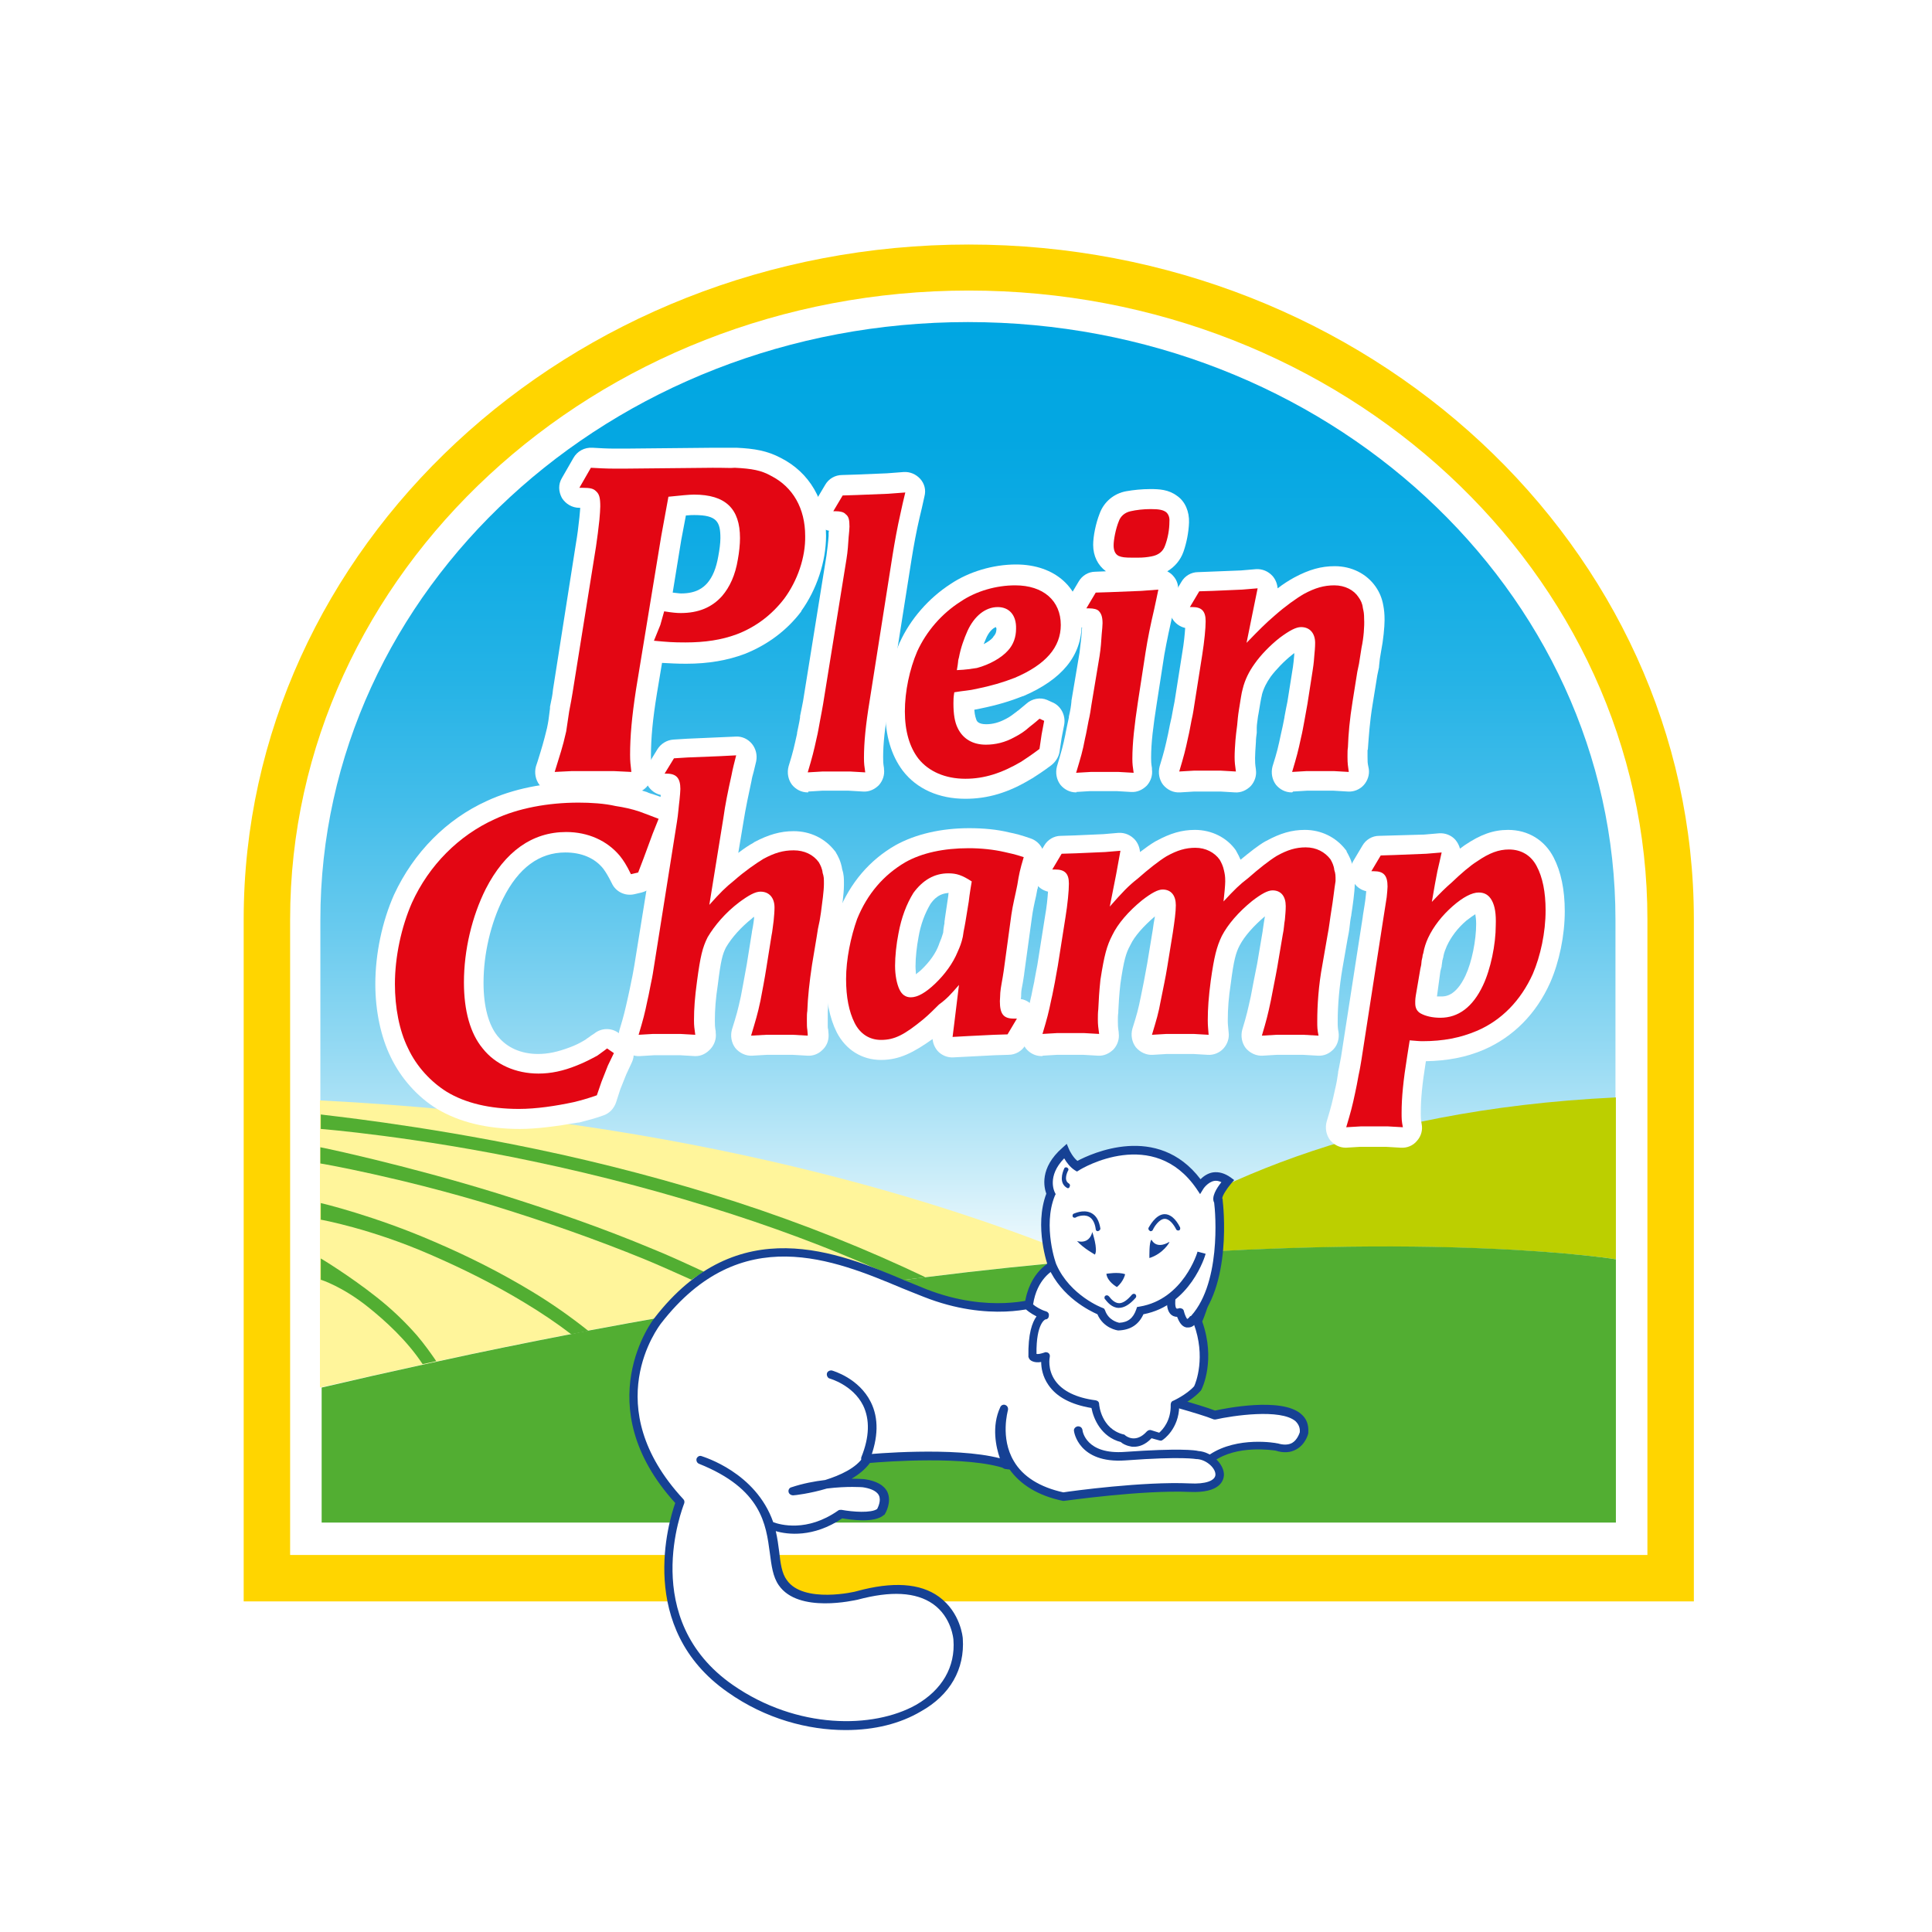 <?xml version="1.0" encoding="utf-8"?>
<!-- Generator: $$$/GeneralStr/196=Adobe Illustrator 27.6.0, SVG Export Plug-In . SVG Version: 6.00 Build 0)  -->
<svg version="1.1" id="Calque_1" xmlns="http://www.w3.org/2000/svg" xmlns:xlink="http://www.w3.org/1999/xlink" x="0px" y="0px"
	 viewBox="0 0 453.5 453.5" style="enable-background:new 0 0 453.5 453.5;" xml:space="preserve">
<style type="text/css">
	.Voûte _x002D__x0020_Vert{fill:url(#SVGID_1_);stroke:#FFFFFF;stroke-width:0.25;stroke-miterlimit:1;}
	.st0{fill:#FFD500;}
	.st1{fill:#FFFFFF;}
	.st2{fill:url(#SVGID_00000140721568797470572910000018382761161173967516_);}
	.st3{fill:#BCCF00;}
	.st4{fill:#FFF59B;}
	.st5{fill:#52AE32;}
	.st6{fill:#E30613;}
	.st7{fill:#164194;}
</style>
<linearGradient id="SVGID_1_" gradientUnits="userSpaceOnUse" x1="0" y1="453.54" x2="0.707" y2="452.833">
	<stop  offset="0" style="stop-color:#1DA238"/>
	<stop  offset="0.983" style="stop-color:#24391D"/>
</linearGradient>
<g>
	<g>
		<g>
			<g>
				<g>
					<g>
						<path class="st0" d="M397.6,375.9L397.6,375.9H57.2V215.8c0-87.3,76.3-158.4,170.2-158.4c93.8,0,170.2,71.1,170.2,158.4V375.9
							z"/>
					</g>
				</g>
			</g>
		</g>
	</g>
	<g>
		<g>
			<g>
				<path class="st1" d="M386.7,365L386.7,365H68.1V215.8c0-81.4,71.5-147.6,159.3-147.6c87.9,0,159.3,66.2,159.3,147.6V365z"/>
			</g>
		</g>
	</g>
	
		<linearGradient id="SVGID_00000101077280979408416950000016570791194719692461_" gradientUnits="userSpaceOnUse" x1="227.264" y1="357.417" x2="227.264" y2="75.611">
		<stop  offset="0.2" style="stop-color:#FFFFFF"/>
		<stop  offset="0.288" style="stop-color:#CBEDF9"/>
		<stop  offset="0.391" style="stop-color:#96DAF3"/>
		<stop  offset="0.496" style="stop-color:#68CAEE"/>
		<stop  offset="0.599" style="stop-color:#43BDEA"/>
		<stop  offset="0.702" style="stop-color:#25B3E6"/>
		<stop  offset="0.804" style="stop-color:#11ACE4"/>
		<stop  offset="0.904" style="stop-color:#04A7E2"/>
		<stop  offset="1" style="stop-color:#00A6E2"/>
	</linearGradient>
	<path style="fill:url(#SVGID_00000101077280979408416950000016570791194719692461_);" d="M379.2,215.9c0-77.5-68-140.3-152-140.3
		c-84,0-152,62.8-152,140.3v141.5h304V215.9z"/>
	<g>
		<path class="st3" d="M258,295.6c80.4-6.7,121.3,0,121.3,0v-38C318.5,260.5,280.3,279.1,258,295.6z"/>
		<g>
			<path class="st4" d="M99.2,320.3c1.1-0.2,2.2-0.5,3.2-0.7c10.9-2.4,21.4-4.5,31.7-6.5c1.3-0.3,2.7-0.5,4-0.8
				c12.3-2.3,24.1-4.4,35.4-6.2c1.7-0.3,3.3-0.5,4.9-0.8c11.5-1.8,22.5-3.4,33.1-4.8c1.9-0.2,3.8-0.5,5.6-0.7c13.5-1.7,26.2-3,38-4
				c-31.5-13.1-92.5-33.1-180-37.5v67.4l0,0C83.4,323.8,91.4,322,99.2,320.3z"/>
			<path class="st5" d="M75.3,357.4h304v-26.8v-35c0,0-40.9-6.8-121.3,0c-0.9,0.1-1.8,0.2-2.7,0.2c-11.8,1-24.5,2.3-38,4
				c-1.9,0.2-3.7,0.5-5.6,0.7c-10.5,1.4-21.6,2.9-33.1,4.8c-1.6,0.3-3.3,0.5-4.9,0.8c-11.3,1.8-23.1,3.9-35.4,6.2
				c-1.3,0.3-2.7,0.5-4,0.8c-10.3,2-20.8,4.1-31.7,6.5c-1.1,0.2-2.2,0.5-3.2,0.7c-7.8,1.7-15.8,3.5-23.9,5.4V357.4z"/>
		</g>
	</g>
	<g>
		<g>
			<path class="st1" d="M184.1,140.5c-2.9,3.8-6.7,6.7-11.2,8.4c-3.5,1.3-7.4,1.9-12,1.9c-3,0-4.2-0.1-7.4-0.4l1.5-3.7l0.9-3.2
				c1.9,0.3,2.9,0.4,3.9,0.4c4.1,0,7.3-1.3,9.7-4c1.8-2.1,3.1-4.9,3.7-8.6c0.3-1.6,0.5-3.5,0.5-5c0-6.9-3.4-10.2-10.8-10.2
				c-1.1,0-3.1,0.2-6,0.5l-1.7,9.3l-5.9,35.9c-1,6.5-1.4,11.1-1.4,15.4c0,1.5,0.1,2.3,0.3,4l-4.1-0.2h-9.9l-4,0.2
				c1.3-4.3,1.8-5.5,2.7-9.5c0.2-1.3,0.4-2.8,0.7-4.7c0.4-2.1,0.6-3.1,0.8-4.4l5.4-34.3c0.3-2.1,0.6-4.3,0.8-6.3
				c0.1-1.1,0.2-2.5,0.2-3.1c0-2-0.2-2.9-1-3.6c-0.6-0.6-1.3-0.8-3.2-0.8H136l2.7-4.7c1.8,0.1,3.6,0.2,5.4,0.2h2.8l20.4-0.2
				c3.5,0,4,0.1,5.2,0c4,0.2,6.2,0.6,8.5,1.9c5.1,2.6,8,7.6,8,14.1C189.1,130.8,187.2,136.3,184.1,140.5z"/>
			<path class="st1" d="M130.3,186c-1.5,0-2.8-0.7-3.7-1.8c-0.9-1.2-1.2-2.8-0.8-4.3l0.4-1.2c1-3.2,1.4-4.5,2.2-7.8l0.2-1
				c0.2-1,0.3-2.2,0.5-3.6c0-0.1,0-0.1,0-0.2l0-0.2c0.4-1.9,0.6-2.8,0.7-4l5.4-34.4c0.3-1.7,0.6-4,0.8-6c0.1-1.3,0.2-1.9,0.2-2.3
				H136c-1.7,0-3.2-0.9-4.1-2.3c-0.8-1.5-0.9-3.2,0-4.7l2.7-4.7c0.9-1.6,2.6-2.5,4.4-2.4l0.1,0c1.7,0.1,3.4,0.2,5.1,0.2h2.8
				l20.4-0.2c1.6,0,2.5,0,3.3,0c0.9,0,1.2,0,1.6,0c0.2,0,0.4,0,0.6,0c4.2,0.2,7.2,0.7,10.4,2.4c6.7,3.4,10.6,10,10.6,18.3
				c0,6-2.2,12.6-5.8,17.6c0,0,0,0,0,0.1c-3.4,4.5-8,7.9-13.3,10c-4,1.5-8.5,2.3-13.7,2.3c-2.4,0-3.7-0.1-5.7-0.2l-1.2,7.2
				c-1,6.1-1.4,10.5-1.4,14.7c0,1.2,0.1,1.7,0.2,3.1l0,0.3c0.2,1.4-0.3,2.8-1.2,3.8c-0.9,1-2.3,1.6-3.7,1.5l-4-0.2h-9.6l-3.9,0.2
				C130.5,186,130.4,186,130.3,186z M136.7,176.4h6.5c0.1-4.4,0.5-9,1.5-15.2l5.9-35.9c0,0,0-0.1,0-0.1l1.7-9.3
				c0.1-0.4,0.2-0.8,0.4-1.1l-7.6,0.1c0.6,1.6,0.6,3.2,0.6,4.2c0,0.4,0,1.2-0.2,3.5c-0.2,2.3-0.6,4.7-0.9,6.5l-5.4,34.4
				c-0.2,1.4-0.4,2.5-0.8,4.4l0,0.1c-0.2,1.3-0.4,2.4-0.5,3.4l-0.2,1.2c0,0.1,0,0.2-0.1,0.3C137.3,174.3,137,175.4,136.7,176.4z
				 M173.7,114.6c3.1,2.5,4.8,6.5,4.8,11.7c0,1.7-0.2,3.8-0.6,5.9c-0.7,4.4-2.3,8-4.8,10.9c-0.3,0.4-0.7,0.8-1.1,1.1
				c3.3-1.4,6.1-3.6,8.3-6.5c2.5-3.4,4-8,4-12c0-3.3-0.9-7.6-5.4-9.8c0,0-0.1,0-0.1,0C177.6,115.2,176.5,114.9,173.7,114.6z
				 M184.1,140.5L184.1,140.5L184.1,140.5z M157.9,139.1c1,0.1,1.5,0.2,2,0.2c3.6,0,5.2-1.4,6.1-2.4c1.3-1.5,2.1-3.5,2.6-6.3
				c0.3-1.6,0.5-3.1,0.5-4.3c0-3.8-0.8-5.4-6.1-5.4c-0.4,0-1.1,0-2,0.1l-1.1,5.8L157.9,139.1z"/>
		</g>
		<g>
			<path class="st1" d="M211.4,120.4c-0.8,3.5-1.4,6.9-1.9,10l-5.4,34.3c-0.9,5.5-1.3,9.6-1.3,13.2c0,1.4,0.1,2,0.3,3.4l-3.5-0.2
				H193l-3.4,0.2c1.1-3.7,1.4-4.9,2.1-8.1c0.3-1.2,0.5-2.5,0.8-4.1c0.4-1.6,0.5-2.6,0.7-3.8l5.5-34.1c0.3-1.8,0.4-3.6,0.5-5.1
				c0.1-1,0.2-2,0.2-2.5c0-1.6-0.2-2.4-0.9-2.9c-0.4-0.5-1.3-0.7-2.3-0.7h-0.6l2.2-3.7l3.2-0.1l7.5-0.3l3.9-0.3
				C212.1,117.3,211.7,118.9,211.4,120.4z"/>
			<path class="st1" d="M189.6,186c-1.5,0-2.8-0.7-3.7-1.8c-0.9-1.2-1.2-2.8-0.8-4.3c1.1-3.5,1.3-4.6,2-7.7l0-0.2
				c0.2-1.1,0.5-2.2,0.7-3.6c0-0.1,0-0.2,0-0.3c0.3-1.5,0.5-2.4,0.7-3.5l5.5-34.2c0.2-1.5,0.4-3.1,0.5-4.6c0,0,0-0.1,0-0.1l0-0.5
				c0-0.2,0-0.4,0.1-0.6c-1.3-0.3-2.4-1.1-3.1-2.3c-0.8-1.5-0.8-3.3,0-4.8l2.2-3.7c0.8-1.4,2.3-2.3,4-2.3l3.2-0.1l7.3-0.3l3.9-0.3
				c1.5-0.1,2.9,0.5,3.9,1.6c1,1.1,1.4,2.6,1,4.1c-0.2,0.9-0.4,1.8-0.6,2.7c-0.2,0.7-0.3,1.4-0.5,2.1c0,0,0,0,0,0
				c-0.8,3.4-1.4,6.7-1.9,9.8l-5.4,34.2c-0.9,5.6-1.3,9.3-1.3,12.4c0,1,0,1.4,0.2,2.6l0,0.2c0.2,1.4-0.3,2.8-1.2,3.8
				c-1,1-2.3,1.6-3.7,1.5l-3.4-0.2h-6.2l-3.3,0.2C189.8,186,189.7,186,189.6,186z M195.8,176.4h2.1c0.1-3.3,0.5-7.2,1.4-12.4
				l5.4-34.3c0.5-2.8,1-5.8,1.7-8.9l-2.5,0.1c0.2,1.1,0.2,2.1,0.2,2.7c0,0.6-0.1,1.5-0.2,2.4l0,0.4c-0.1,1.7-0.3,3.6-0.6,5.4
				l-5.5,34.2c-0.2,1.1-0.4,2.2-0.7,3.9c-0.2,1.5-0.5,2.7-0.7,3.9l-0.1,0.3C196.1,175,196,175.7,195.8,176.4z"/>
		</g>
		<g>
			<path class="st1" d="M238.2,159.1c-2.8,1.1-5.6,1.9-9,2.6c-1.7,0.4-2.8,0.4-5.2,0.8c-0.2,1.2-0.2,1.8-0.2,2.6
				c0,2.5,0.3,4.4,1,5.8c1.1,2.5,3.5,3.9,6.6,3.9c2.2,0,4.5-0.5,6.8-1.8c1.2-0.6,2.4-1.4,3.5-2.4c0.5-0.4,1.3-1,2.3-1.9l1.1,0.5
				l-0.6,3.2l-0.5,3.4c-2,1.5-3.1,2.2-4.3,3c-4.6,2.7-8.7,4-13.1,4c-4.7,0-8.6-1.7-11-4.7c-2.1-2.7-3.2-6.5-3.2-11.1
				c0-4.7,1.1-9.9,2.9-14.1c2.2-4.8,5.8-8.9,10.2-11.7c3.7-2.5,8.4-3.8,12.8-3.8c6.6,0,10.7,3.6,10.7,9.3
				C249,151.9,245.5,156,238.2,159.1z M234.2,142.5c-2.9,0-5.5,2.1-7.1,5.6c-0.8,1.8-1.6,4-2,6.2c-0.3,1.1-0.1,0.4-0.3,1.8l-0.2,1.2
				c2.3-0.1,3.3-0.3,4.7-0.5c3-0.8,5.8-2.4,7.3-4.1c1.3-1.4,1.9-3.2,1.9-5.1C238.6,144.4,236.9,142.5,234.2,142.5z"/>
			<path class="st1" d="M226.6,187.5c-6.2,0-11.4-2.3-14.7-6.6c-2.7-3.6-4.1-8.3-4.1-14c0-5.2,1.2-11,3.3-15.9c0-0.1,0-0.1,0.1-0.2
				c2.5-5.5,6.8-10.4,11.9-13.7c4.3-2.9,10-4.6,15.4-4.6c9.2,0,15.4,5.6,15.4,14c0,7.4-4.6,13-13.7,16.9c0,0-0.1,0-0.1,0
				c-3,1.2-6,2.1-9.9,2.9c-0.5,0.1-1,0.2-1.5,0.3c0.1,1.4,0.4,2.1,0.5,2.4c0.1,0.3,0.5,1,2.3,1c1.5,0,3-0.4,4.5-1.2
				c0.1,0,0.1-0.1,0.2-0.1c0.8-0.4,1.6-1,2.5-1.7c0,0,0.1-0.1,0.1-0.1l0.3-0.2c0.5-0.4,1.1-0.9,1.8-1.5c1.3-1.2,3.3-1.6,4.9-0.9
				l1.1,0.5c2.1,0.8,3.3,3.1,2.9,5.3l-0.6,3.1l-0.5,3.3c-0.2,1.2-0.9,2.3-1.9,3.1c-2,1.5-3.1,2.2-4.5,3.1c-0.1,0-0.1,0.1-0.2,0.1
				C236.7,186.1,231.8,187.5,226.6,187.5z M219.7,154.7c-1.6,3.8-2.5,8.3-2.5,12.2c0,3.6,0.7,6.4,2.2,8.2c1.5,1.9,3.8,2.6,5.8,2.8
				c-2-1.1-3.6-2.9-4.6-5.1c-0.9-2.1-1.4-4.7-1.4-7.7c0-0.9,0-1.7,0.2-3.3c0.1-0.9,0.5-1.7,1.1-2.4c-0.4-0.9-0.6-1.8-0.5-2.8
				l0.2-1.2c0-0.3,0-0.5,0.1-0.6c0-0.6,0.1-1,0.3-1.6c0,0,0-0.1,0-0.1C220.2,153.6,219.9,154.2,219.7,154.7z M238.2,159.1
				L238.2,159.1L238.2,159.1z M233.8,147.2c-0.8,0.2-1.8,1.3-2.4,2.8c-0.2,0.4-0.3,0.8-0.5,1.2c1-0.5,1.8-1.1,2.2-1.6
				c0-0.1,0.1-0.1,0.1-0.2c0.3-0.3,0.7-0.8,0.7-1.9C233.9,147.5,233.8,147.4,233.8,147.2z M242.3,142.8c0.6,1.4,1,3,1,4.8
				c0,0.9-0.1,1.8-0.3,2.7c1.3-1.6,1.3-3,1.3-3.7C244.3,144.8,243.6,143.6,242.3,142.8z M234.3,147.2L234.3,147.2L234.3,147.2z"/>
		</g>
		<g>
			<path class="st1" d="M270.9,143.1c-0.8,3.4-1.5,6.8-2,10l-1.8,11.7c-0.8,5.3-1.3,9.6-1.3,13.3c0,1.3,0.1,1.9,0.3,3.3l-3.5-0.2
				H256l-3.4,0.2c1.1-3.7,1.5-4.9,2.1-8.1c0.3-1.2,0.5-2.5,0.8-4c0.4-1.7,0.5-2.6,0.7-3.9l1.9-11.4c0.3-1.9,0.4-3.5,0.5-5.1
				c0.1-1,0.2-2.1,0.2-2.6c0-1.5-0.3-2.3-0.9-2.9c-0.4-0.4-1.2-0.6-2.3-0.6h-0.6l2.2-3.7l3.2-0.1l7.5-0.3l3.9-0.3
				C271.6,140,271.2,141.6,270.9,143.1z M273.5,128c-0.5,1.5-1.6,2.3-3.2,2.6c-1,0.2-2,0.3-3.2,0.3h-1.3c-1.8,0-2.5-0.1-3.2-0.4
				c-0.8-0.4-1.2-1.2-1.2-2.5c0-1.3,0.5-3.9,1.2-5.6c0.4-1.2,1.4-2.1,2.8-2.4c1.3-0.3,3-0.5,4.7-0.5c2,0,2.9,0.2,3.6,0.7
				c0.5,0.4,0.9,1.2,0.8,2.2C274.5,124.4,274.1,126.4,273.5,128z"/>
			<path class="st1" d="M252.6,186c-1.5,0-2.8-0.7-3.7-1.8c-0.9-1.2-1.2-2.8-0.8-4.3c1.1-3.7,1.4-4.7,2-7.6c0,0,0-0.1,0-0.1
				c0.2-1.1,0.5-2.3,0.8-3.8c0-0.1,0-0.1,0-0.2c0.4-1.7,0.5-2.5,0.6-3.5c0-0.1,0-0.1,0-0.2l1.9-11.3c0.2-1.8,0.4-3.2,0.5-4.6
				c0-0.1,0-0.1,0-0.2c0-0.4,0.1-0.8,0.1-1.1c-1.3-0.3-2.4-1.1-3.1-2.3c-0.8-1.5-0.8-3.3,0.1-4.8l2.2-3.7c0.8-1.4,2.3-2.3,3.9-2.3
				l2.5-0.1c-1.9-1.4-3-3.6-3-6.2c0-2,0.6-5,1.5-7.3c1-2.8,3.4-4.8,6.3-5.3c1.7-0.3,3.7-0.5,5.6-0.5c2.1,0,4.3,0.1,6.3,1.6
				c1.9,1.3,2.9,3.7,2.8,6.3c-0.1,2.4-0.6,4.8-1.3,6.8c-0.7,2-2.1,3.6-3.8,4.6c0.5,0.3,1,0.6,1.4,1.1c1,1.1,1.4,2.6,1,4.1
				c-0.3,1.6-0.7,3.2-1.1,4.7c-0.6,2.7-1.4,6.3-2,9.7l-1.8,11.6c-0.8,5.1-1.3,9.1-1.3,12.5c0,0.9,0,1.3,0.2,2.5l0,0.3
				c0.2,1.4-0.3,2.8-1.2,3.8c-1,1-2.3,1.6-3.7,1.5l-3.4-0.2h-6.2l-3.3,0.2C252.8,186,252.7,186,252.6,186z M258.9,176.4h2.1
				c0.1-3.6,0.6-7.6,1.3-12.4l1.8-11.7c0.5-3.1,1.2-6.2,1.7-8.9l-2.6,0.1c0.2,0.9,0.3,1.8,0.3,2.7c0,0.6-0.1,1.6-0.2,3
				c-0.1,1.6-0.3,3.4-0.6,5.4c0,0,0,0.1,0,0.1l-1.9,11.3c-0.2,1.4-0.4,2.4-0.7,4.1c-0.3,1.6-0.6,2.9-0.8,4
				C259.2,175,259,175.7,258.9,176.4z M266.4,126.2h0.7c0.7,0,1.4-0.1,2.1-0.2c0.2-0.5,0.3-1,0.4-1.6c-1,0-1.9,0.1-2.8,0.3
				C266.7,125.1,266.5,125.7,266.4,126.2z M269.8,122.1C269.8,122.1,269.8,122.1,269.8,122.1C269.8,122.1,269.8,122.1,269.8,122.1z"
				/>
		</g>
		<g>
			<path class="st1" d="M319.6,152l-0.3,1.9l-0.3,1.9l-0.4,1.9l-1.1,6.9c-0.7,4.3-1,7.8-1.1,10.8c-0.1,0.6-0.1,1.2-0.1,1.9
				c0,0,0,0.1,0,0.2v0.3c0,1.4,0.1,2,0.3,3.4l-3.5-0.2h-6.4l-3.4,0.2c1.1-3.7,1.4-4.8,2.1-8.1c0.3-1.2,0.5-2.4,0.8-4
				c0.3-1.7,0.5-2.7,0.7-3.9l1.2-7.7c0.1-0.6,0.3-1.9,0.4-3.5c0.1-1.1,0.2-2,0.2-3.1c0-2.2-1.2-3.7-3.2-3.7c-1.2,0-2.7,0.8-5,2.5
				c-2.3,1.8-4.5,4.1-5.9,6.1c-1.3,1.8-2.3,3.8-2.8,5.9c-0.3,1-0.5,2.6-0.9,5c-0.2,1.2-0.3,2.4-0.4,3.5c-0.2,1.6-0.3,2.3-0.4,3.5
				c-0.1,1.3-0.2,2.8-0.2,4c0,1.3,0.1,1.9,0.3,3.4l-3.5-0.2h-6.4l-3.4,0.2c1.1-3.7,1.4-4.8,2.1-8.1c0.3-1.2,0.5-2.5,0.8-4
				c0.3-1.7,0.5-2.7,0.7-3.9l1.8-11.4c0.5-3.2,0.8-6.2,0.8-7.9c0-2.4-1-3.3-3.2-3.3h-0.6l2.2-3.7l3.2-0.1l6.9-0.3l3.6-0.3l-1,5.4
				l-1.5,7.4c3.1-3.2,4.5-4.6,6.6-6.4c2.5-2.2,5-4,6.9-5.1c2.6-1.4,4.7-2,7.1-2c2.5,0,4.6,1.1,5.7,2.8c0.5,0.7,0.9,1.5,1.1,2.5
				c0.2,0.9,0.3,1.3,0.3,2.6C320.3,146.9,320.1,149.7,319.6,152z"/>
			<path class="st1" d="M303.2,186c-1.5,0-2.8-0.7-3.7-1.8c-0.9-1.2-1.2-2.8-0.8-4.3c1.1-3.5,1.3-4.4,2-7.7c0.3-1.2,0.5-2.3,0.8-3.8
				c0,0,0-0.1,0-0.1c0.3-1.7,0.5-2.6,0.7-3.6l1.3-8.2c0.1-0.7,0.2-1.6,0.3-2.8c0-0.1,0-0.3,0-0.4c-0.1,0.1-0.3,0.2-0.5,0.4
				c-1.9,1.5-3.8,3.5-5,5.1c-1,1.4-1.7,2.8-2.1,4.3c0,0,0,0.1,0,0.1c-0.2,0.7-0.5,2.6-0.8,4.4l-0.1,0.5c-0.1,1-0.3,1.9-0.3,2.7
				c0,0,0,0.1,0,0.1L295,172c-0.1,0.8-0.2,1.4-0.2,2.2c-0.1,1.5-0.2,2.8-0.2,3.7c0,1,0,1.4,0.2,2.7l0,0.1c0.2,1.4-0.3,2.8-1.2,3.8
				c-1,1-2.3,1.6-3.7,1.5l-3.4-0.2h-6.2l-3.3,0.2c-1.6,0.1-3-0.6-4-1.8c-0.9-1.2-1.2-2.8-0.8-4.3c1.1-3.6,1.3-4.5,2-7.7l0.1-0.5
				c0.2-1,0.4-2.1,0.7-3.3c0.3-1.7,0.5-2.7,0.7-3.7l1.8-11.4c0.4-2.3,0.6-4.4,0.7-5.9c-1.3-0.3-2.4-1.1-3.1-2.3
				c-0.8-1.5-0.8-3.3,0-4.8l2.2-3.7c0.8-1.4,2.3-2.3,3.9-2.3l10.1-0.4l3.5-0.3c1.5-0.1,2.9,0.5,3.9,1.6c0.7,0.8,1.1,1.8,1.2,2.9
				c1.3-1,2.7-1.9,4-2.6c3.4-1.8,6.2-2.6,9.4-2.6c4,0,7.5,1.8,9.6,4.8c0.9,1.3,1.5,2.7,1.8,4.4c0.2,1.1,0.3,1.9,0.3,3.5
				c0,1.5-0.3,4.7-0.8,7.2l-0.3,1.8l-0.2,1.8c0,0.1,0,0.2,0,0.2l-0.4,1.9l-1.1,6.8c-0.7,4.2-0.9,7.6-1.1,10.3c0,0.2,0,0.3-0.1,0.5
				c0,0.2,0,0.7,0,1.2v0.4c0,1,0,1.4,0.2,2.3l0.1,0.5c0.2,1.4-0.3,2.8-1.2,3.8c-0.9,1-2.3,1.6-3.7,1.5l-3.4-0.2h-6.2l-3.3,0.2
				C303.4,186,303.3,186,303.2,186z M309.5,176.4h2.1c0-0.4,0-0.9,0.1-1.3c0.2-2.8,0.4-6.6,1.2-11.1l1.5-8.8l0.2-1.8
				c0-0.1,0-0.1,0-0.2l0.3-1.9c0,0,0,0,0-0.1c0.4-2,0.6-4.5,0.6-5.4c0-0.9,0-1-0.2-1.7c0-0.1,0-0.1,0-0.2c-0.1-0.3-0.1-0.4-0.2-0.5
				c-0.1-0.1-0.1-0.2-0.2-0.3c-0.3-0.4-0.9-0.7-1.7-0.7c-1.2,0-2.3,0.2-4.1,1.1c2.6,1.3,4.2,4.1,4.2,7.5c0,1.3-0.1,2.4-0.2,3.5
				c-0.1,1.4-0.3,2.4-0.4,3.2l-0.1,0.5c0,0.1,0,0.1,0,0.2l-1.2,7.7c-0.2,1.2-0.4,2.2-0.7,4c-0.3,1.6-0.5,2.9-0.8,4.1
				C309.8,175,309.6,175.8,309.5,176.4z M283.1,176.4h2.1c0-0.8,0.1-1.8,0.2-2.9c0.1-1,0.1-1.6,0.2-2.6l0.1-1
				c0.1-1.1,0.2-2.1,0.4-3.2l0.1-0.5c0.4-2.7,0.7-4.4,1-5.6c0.5-2,1.3-3.9,2.5-5.8c-1.3-1.1-1.9-2.8-1.6-4.5l1.4-6.8l-1.9,0.1
				c0.2,0.8,0.3,1.6,0.3,2.5c0,2.1-0.3,5.5-0.9,8.7l-1.8,11.4c-0.2,1.2-0.4,2.3-0.7,4c-0.2,1.2-0.5,2.3-0.7,3.4l-0.1,0.5
				C283.4,175,283.2,175.7,283.1,176.4z M319,155.9L319,155.9L319,155.9z M305.8,152.1L305.8,152.1L305.8,152.1z M278.3,145.8"/>
		</g>
		<g>
			<path class="st1" d="M153.2,195.7l-2.1,5.7l-1.3,3.4l-1.7,0.4c-1-2.1-1.8-3.3-2.6-4.3c-2.9-3.6-7.5-5.6-12.6-5.6
				c-8,0-14.4,4.6-18.8,13.4c-3.2,6.4-5.1,14.3-5.1,21.9c0,6.7,1.5,12,4.4,15.5c3,3.8,7.8,5.9,13.1,5.9c2.9,0,5.8-0.6,9-1.9
				c1.8-0.7,3.3-1.5,4.8-2.3c0.5-0.4,1.3-0.9,2.3-1.7l1.6,1.1l-1.4,2.9l-1.5,3.8l-1.1,3.2c-2.5,0.9-3.8,1.2-5.4,1.6
				c-4.2,0.9-8.8,1.6-12.9,1.6c-6.9,0-12.6-1.4-16.9-4c-3.7-2.3-7.1-5.9-9.1-10.2c-2.1-4.2-3.1-9.7-3.1-15.1c0-6.4,1.5-13.4,4-19.1
				c4-8.8,11-15.8,19.4-19.6c5.5-2.6,12.6-3.9,19.7-3.9c2.9,0,6.1,0.2,8.7,0.8c2,0.3,3.8,0.7,5.6,1.3c1,0.4,2.5,0.9,4.5,1.7
				L153.2,195.7z"/>
			<path class="st1" d="M122,265c-7.7,0-14.2-1.6-19.4-4.7c-4.6-2.8-8.5-7.2-10.9-12.2c-2.3-4.7-3.6-10.8-3.6-17.1
				c0-7.1,1.6-14.7,4.4-21c4.6-9.9,12.3-17.7,21.8-22c6-2.8,13.7-4.4,21.7-4.4c3.7,0,6.9,0.3,9.6,0.9c2.4,0.4,4.4,0.8,6.2,1.4
				c0.1,0,0.2,0.1,0.2,0.1c0.3,0.1,0.7,0.3,1.2,0.4c0.9,0.3,2,0.7,3.3,1.2c1.2,0.5,2.2,1.5,2.6,2.7c0.5,1.2,0.4,2.6-0.1,3.7
				l-1.7,3.5l-3.3,9c-0.6,1.5-1.8,2.6-3.4,3l-1.7,0.4c-2.2,0.5-4.4-0.6-5.3-2.6c-0.8-1.6-1.4-2.6-2-3.4c-2-2.5-5.1-3.8-8.9-3.8
				c-6.1,0-11,3.6-14.6,10.8c-2.9,5.8-4.6,13-4.6,19.8c0,5.6,1.2,9.9,3.3,12.5c0,0,0,0.1,0.1,0.1c2.1,2.6,5.4,4.1,9.4,4.1
				c2.4,0,4.6-0.5,7.3-1.5c1.4-0.5,2.6-1.1,3.9-1.9c0.2-0.2,0.4-0.3,0.7-0.5c0.4-0.3,0.8-0.6,1.3-0.9c1.6-1.3,3.9-1.4,5.6-0.2
				l1.6,1.1c1.9,1.3,2.6,3.8,1.6,5.9l-1.3,2.8l-1.4,3.5l-1,3.1c-0.5,1.4-1.5,2.5-2.9,3c-2.5,0.9-4,1.2-5.4,1.6l-0.4,0.1
				c-0.1,0-0.1,0-0.2,0C130.5,264.4,125.9,265,122,265z M116.5,197.4c-6.6,3.5-12,9.3-15.3,16.4c-2.3,5.1-3.6,11.3-3.6,17.1
				c0,4.8,1,9.6,2.7,13c1.6,3.4,4.3,6.4,7.3,8.3c2.9,1.8,6.6,2.9,11.1,3.2c-3.5-1.3-6.5-3.4-8.8-6.3c-3.6-4.4-5.5-10.6-5.5-18.5
				c0-8.2,2-17,5.6-24C111.9,202.6,114.2,199.6,116.5,197.4z M149.8,204.8L149.8,204.8L149.8,204.8z M144.6,193.8
				c1.2,0.7,2.3,1.6,3.3,2.6l0.6-1.7C147.4,194.3,146.1,194,144.6,193.8z"/>
		</g>
		<g>
			<path class="st1" d="M192.7,214.2l-0.3,1.9l-0.4,1.9l-0.4,1.9l-1.1,6.6c-0.6,4-1,7.7-1.1,10.8c-0.1,0.6-0.1,1.2-0.1,1.9
				c0,0,0,0.1,0,0.2v0.3c0,0.7,0,1.5,0.1,2c0,0.3,0.1,0.8,0.1,1.4l-3.5-0.2h-6.3l-3.5,0.2c1.1-3.7,1.5-4.9,2.2-8.2
				c0.4-2.1,1-5.2,1.4-7.8l1.2-7.5c0.2-0.9,0.4-2.1,0.5-3.5c0.1-1.1,0.2-2.1,0.2-3.1c0-2.2-1.2-3.7-3.3-3.7c-1.2,0-2.7,0.8-5,2.5
				c-3.2,2.5-5.8,5.5-7.4,8.2c-1.2,2.4-1.7,4.4-2.5,10.4c-0.5,3.7-0.7,6.3-0.7,9.1c0,1.4,0.1,1.9,0.3,3.4l-3.5-0.2h-6.4l-3.4,0.2
				c1.1-3.7,1.4-4.8,2.1-8.2c0.3-1.2,0.5-2.5,0.8-3.9c0.3-1.8,0.5-2.7,0.7-3.9l5.4-34c0.3-1.8,0.4-3.6,0.6-5.1
				c0.1-1,0.2-2.1,0.2-2.6c0-2.5-0.9-3.6-3.2-3.6H156l2.2-3.6l3.2-0.2l7.5-0.3l3.9-0.2c-0.4,1.6-0.8,3.1-1.1,4.7
				c-0.8,3.6-1.5,7-1.9,10l-3.3,20.4c2.6-2.9,3.8-4.1,5.8-5.7c2.6-2.2,5.1-4,6.9-5.1c2.6-1.4,4.7-2,7.1-2c2.4,0,4.6,1,5.9,2.8
				c0.4,0.7,0.8,1.5,0.9,2.5c0.4,0.9,0.3,1.3,0.3,2.6C193.4,209.1,193,211.9,192.7,214.2z"/>
			<path class="st1" d="M163.3,247.9c-0.1,0-0.2,0-0.2,0l-3.4-0.2h-6.2l-3.3,0.2c-1.5,0.1-3-0.6-4-1.8c-0.9-1.2-1.2-2.8-0.8-4.3
				c1.1-3.6,1.3-4.6,2-7.7c0.3-1.2,0.5-2.4,0.8-3.8c0.4-1.8,0.5-2.7,0.7-3.7l5.5-34.1c0.2-1.1,0.3-2.2,0.4-3.3
				c0.1-0.5,0.1-1,0.2-1.5c0-0.5,0.1-0.8,0.1-1.1c-1.3-0.3-2.4-1.1-3.1-2.3c-0.8-1.5-0.8-3.3,0.1-4.8l2.2-3.6
				c0.8-1.3,2.2-2.2,3.8-2.3l3.2-0.2l11.4-0.5c1.5-0.1,2.9,0.6,3.8,1.7c0.9,1.1,1.3,2.6,1,4.1c-0.2,0.9-0.4,1.7-0.6,2.5
				c-0.2,0.7-0.4,1.4-0.5,2.1c-0.6,2.8-1.4,6.5-1.9,9.7l-1.2,7.2c1.3-1,2.5-1.8,3.6-2.4c0,0,0.1-0.1,0.1-0.1
				c3.4-1.8,6.2-2.6,9.3-2.6c3.9,0,7.4,1.7,9.7,4.7c0.1,0.1,0.2,0.2,0.2,0.3c0.5,0.8,1.2,2.1,1.5,4c0.4,1.2,0.4,2.2,0.4,3.1
				c0,0.2,0,0.4,0,0.6c0,2.1-0.6,6.1-0.7,7l-0.3,1.9c0,0.1,0,0.2,0,0.2l-0.7,3.8l-1,6.5c-0.7,4.4-1,8-1.1,10.3c0,0.1,0,0.2,0,0.4
				c0,0.3,0,0.8,0,1.3v0.5c0,0.4,0,1.1,0,1.3c0,0.2,0,0.4,0.1,0.6l0,0.1c0,0.3,0.1,0.8,0.1,1.4c0,1.3-0.5,2.5-1.5,3.4
				c-0.9,0.9-2.2,1.4-3.5,1.3l-3.4-0.2h-6.1l-3.4,0.2c-1.5,0.1-3-0.6-4-1.8c-0.9-1.2-1.2-2.8-0.8-4.3c1.1-3.5,1.4-4.6,2.1-7.8
				c0.3-1.6,0.8-4.2,1.4-7.6l1.2-7.5c0,0,0-0.1,0-0.1c0.1-0.5,0.3-1.4,0.5-3.1l0-0.4c-0.2,0.1-0.3,0.2-0.5,0.4
				c-2.5,2-4.7,4.4-6.1,6.8c-0.8,1.6-1.2,3-1.9,8.7c-0.5,3.3-0.7,5.8-0.7,8.5c0,1,0,1.3,0.2,2.5l0,0.3c0.2,1.4-0.3,2.8-1.2,3.8
				C165.8,247.3,164.6,247.9,163.3,247.9z M194.2,241.7C194.2,241.7,194.2,241.7,194.2,241.7C194.2,241.7,194.2,241.7,194.2,241.7z
				 M182.6,238.2h2.1c0-0.4,0-0.9,0.1-1.3c0.1-2.5,0.5-6.4,1.2-11.1l1.1-6.6c0,0,0-0.1,0-0.1l0.7-3.8l0.2-1.8c0,0,0-0.1,0-0.1
				c0.4-2.6,0.6-4.9,0.6-5.6c0-0.3,0-0.6,0-0.8c0-0.1,0-0.2,0-0.3c-0.1-0.4-0.2-0.8-0.3-1.2c0-0.1,0-0.1-0.1-0.3
				c-0.4-0.5-1.1-0.8-2-0.8c-1.2,0-2.3,0.2-4,1c2.6,1.3,4.2,4.1,4.2,7.5c0,1-0.1,1.9-0.2,2.9l0,0.5c0,0.1,0,0.1,0,0.2
				c-0.2,1.6-0.4,2.8-0.6,3.8l-1.2,7.4c-0.6,3.6-1.1,6.2-1.4,8C182.9,236.8,182.7,237.6,182.6,238.2z M156.2,238.2h2.1
				c0.1-2.6,0.3-5.1,0.7-8.3c0.8-5.9,1.3-8.7,3-11.9c0-0.1,0.1-0.1,0.1-0.2c0.3-0.6,0.7-1.2,1.1-1.8c-1.1-1.1-1.6-2.6-1.4-4.1
				l3.3-20.4c0.4-2.9,1.1-6.1,1.7-8.9l-2.6,0.1c0.2,0.8,0.3,1.7,0.3,2.7c0,0.4,0,1.1-0.2,3c0,0.1,0,0.1,0,0.2
				c-0.1,0.5-0.1,1-0.2,1.5c-0.1,1.1-0.3,2.4-0.4,3.6l-5.5,34.1c-0.2,1.2-0.4,2.3-0.7,4c-0.3,1.5-0.5,2.8-0.8,4
				C156.5,236.8,156.3,237.6,156.2,238.2z M192.4,216.1L192.4,216.1L192.4,216.1z M155,184.9"/>
		</g>
		<g>
			<path class="st1" d="M238.8,207.7c-0.4,2.1-1.1,4.8-1.4,7l-1.8,13.2c-0.3,2.1-0.7,3.8-0.8,5.1c0,0.7-0.1,1.6-0.1,2
				c0,3.1,0.9,4.1,3.3,4.1h0.7l-2.2,3.7l-3.2,0.1l-6.1,0.3l-3.6,0.2l0.4-3.2l1.1-9c-2,2.3-2.8,3.2-4.7,4.6c-1.1,1.1-2.4,2.4-3.6,3.4
				c-4.5,3.7-6.8,4.9-10,4.9c-2.7,0-4.9-1.4-6.2-4c-1.3-2.6-2-6-2-10.3c0-4.6,1.1-9.9,2.6-14.1c2.4-5.9,6.2-10.3,11.3-13.3
				c3.9-2.2,9-3.3,14.9-3.3c2.8,0,5.8,0.3,8.4,0.9c1.3,0.3,2.4,0.5,4.5,1.2C239.4,204.2,239.2,205.2,238.8,207.7z M222.6,205
				c-3.3,0-6,1.6-8.2,4.6c-1.6,2.6-2.8,5.7-3.5,9.5c-0.5,2.5-0.8,5.4-0.8,7.6c0,2.2,0.3,4.2,1,5.5c0.6,1.3,1.5,1.9,2.7,1.9
				c1.6,0,3.5-1.1,5.7-3.2c2.3-2.2,4.2-4.8,5.3-7.5c0.5-1.1,0.9-2.1,1.2-3.5c0.1-0.4,0.1-0.9,0.3-1.8c0.1-0.4,0.2-1.1,0.3-1.6
				l0.8-4.9c0.1-0.8,0.2-1.7,0.4-2.9l0.3-1.8C225.7,205.4,224.5,205,222.6,205z"/>
			<path class="st1" d="M206.8,248.8c-4.5,0-8.3-2.4-10.4-6.5c-1.7-3.4-2.5-7.6-2.5-12.5c0-5,1.1-10.9,2.9-15.7
				c2.8-6.9,7.3-12.2,13.4-15.7c4.7-2.6,10.7-4,17.3-4c3.3,0,6.6,0.3,9.4,1c1.5,0.3,2.7,0.6,5,1.4c2.4,0.8,3.8,3.4,3,5.9
				c-0.8,2.8-1,3.6-1.3,5.7c0,0.1,0,0.2-0.1,0.3l-0.3,1.6c-0.4,1.7-0.8,3.6-1,5.2l-1.8,13.1c0,0,0,0.1,0,0.1
				c-0.1,0.7-0.2,1.3-0.3,1.9c-0.2,1.1-0.4,2-0.4,2.6c0,0.4,0,0.9-0.1,1.3c1.4,0.2,2.6,1.1,3.3,2.3c0.8,1.5,0.8,3.3,0,4.8l-2.2,3.7
				c-0.8,1.4-2.3,2.3-4,2.3l-3.2,0.1l-9.7,0.5c-1.4,0.1-2.8-0.5-3.7-1.5c-0.7-0.8-1.1-1.8-1.2-2.8
				C214.5,247,211.2,248.8,206.8,248.8z M207.3,214c-0.7,1.1-1.2,2.3-1.7,3.5c-1.4,3.7-2.3,8.4-2.3,12.3c0,3.5,0.5,6.2,1.5,8.2
				c0.6,1.2,1.3,1.4,2,1.4c0.9,0,1.8-0.1,3.7-1.3c-1.5-0.8-2.8-2.1-3.6-3.9c-1.2-2.5-1.4-5.8-1.4-7.5c0-2.7,0.3-5.9,0.9-8.6
				C206.6,216.7,206.9,215.3,207.3,214z M228.1,227.5c1.2,1,1.9,2.6,1.7,4.2l-0.8,6.6l1.4-0.1c-0.2-0.9-0.4-2-0.4-3.3
				c0-0.3,0-0.7,0-1.1c0-0.3,0-0.6,0-0.9c0-0.1,0-0.2,0-0.3c0.1-1.2,0.3-2.4,0.5-3.9c0.1-0.5,0.2-1.1,0.3-1.7l1.8-13.1
				c0.3-1.9,0.7-4,1.1-5.8l0.3-1.4c0.1-0.9,0.2-1.6,0.4-2.2c-0.8-0.2-1.7-0.3-2.7-0.5c0.6,0.9,0.9,2.1,0.8,3.3l-0.3,1.8
				c-0.1,0.8-0.2,1.5-0.3,2l-0.1,0.8c0,0.1,0,0.1,0,0.2l-0.8,4.9c0,0.3-0.1,0.5-0.1,0.7c-0.1,0.4-0.1,0.9-0.2,1.2
				c-0.1,0.3-0.1,0.5-0.1,0.7c0,0.3-0.1,0.6-0.1,0.9c0,0.1,0,0.2-0.1,0.3c-0.4,1.6-0.8,2.8-1.5,4.2
				C228.8,226,228.5,226.7,228.1,227.5z M213.7,229.4L213.7,229.4L213.7,229.4z M218.4,212.2c-1.3,2.2-2.3,4.8-2.8,7.8
				c-0.4,2.1-0.7,4.7-0.7,6.8c0,0.8,0.1,1.4,0.1,1.9c0.3-0.3,0.8-0.6,1.3-1.1c1.9-1.8,3.4-3.9,4.1-5.9c0-0.1,0.1-0.2,0.1-0.3
				c0.4-0.9,0.6-1.5,0.9-2.5l0-0.1c0-0.4,0.1-0.9,0.2-1.6c0.1-0.3,0.1-0.5,0.1-0.8c0-0.3,0.1-0.5,0.1-0.8l0.8-5.4
				c0-0.2,0-0.4,0.1-0.6C221.6,209.7,220,209.9,218.4,212.2z M238.8,207.7L238.8,207.7L238.8,207.7z"/>
		</g>
		<g>
			<path class="st1" d="M312.5,213.8c-0.3,1.8-0.5,3.8-0.9,5.8l-1.2,6.9c-0.9,4.8-1.2,9.5-1.2,13.2c0,1.4,0,1.9,0.3,3.4l-3.5-0.2
				h-6.4l-3.4,0.2c1.1-3.7,1.4-4.9,2.1-8.2c0.4-2.2,1.1-5.5,1.5-7.8l1.3-7.7c0.3-1.3,0.4-2.5,0.5-3.5c0.1-1.2,0.2-2.1,0.2-3.2
				c0-2.3-1.2-3.7-3.1-3.7c-1.1,0-2.6,0.8-4.8,2.5c-3.2,2.6-5.7,5.5-7.1,8.2c-1.2,2.5-1.8,4.8-2.6,10.5c-0.5,3.8-0.7,6.5-0.7,9.3
				c0,1.3,0.1,1.9,0.3,3.4l-3.5-0.2h-6.4l-3.4,0.2c1.1-3.7,1.5-4.9,2.1-8.2c0.4-2.1,1-5.2,1.5-7.8l1.3-8c0.4-2.7,0.7-4.8,0.7-6.4
				c0-2.3-1.1-3.7-3.1-3.7c-1.1,0-2.6,0.8-4.8,2.5c-3.2,2.6-5.7,5.5-7,8.2c-1.3,2.5-1.9,4.7-2.8,10.5c-0.3,2.9-0.4,4.7-0.5,6.9
				c-0.1,0.8-0.1,1.7-0.1,2.4c0,1.3,0.1,1.9,0.3,3.4l-3.5-0.2h-6.4l-3.4,0.2c1.2-3.7,1.4-4.8,2.1-8.2c0.3-1.2,0.5-2.5,0.8-3.9
				c0.4-1.8,0.5-2.7,0.7-3.9l1.8-11.4c0.5-3.1,0.8-6.2,0.8-7.9c0-2.4-1-3.3-3.2-3.3H247l2.2-3.7l3.2-0.1l6.9-0.3l3.6-0.3l-1,5.5
				l-1.5,7.6c3-3.4,4.3-4.8,6.6-6.6c2.5-2.2,4.9-4.1,6.7-5.2c2.5-1.4,4.5-2,6.8-2c2.4,0,4.5,1.1,5.7,2.8c0.4,0.7,0.8,1.5,1,2.5
				c0.2,0.9,0.3,1.3,0.3,2.6c0,0.8-0.2,3-0.4,4.7c2.6-2.8,3.7-3.9,5.8-5.5c2.4-2.2,4.9-4.1,6.7-5.2c2.5-1.4,4.5-2,6.8-2
				c2.5,0,4.5,1.1,5.8,2.8c0.4,0.7,0.8,1.5,0.9,2.5c0.4,0.9,0.3,1.3,0.3,2.6C313.2,208.6,312.9,211.5,312.5,213.8z"/>
			<path class="st1" d="M244.5,247.9c-1.5,0-2.8-0.7-3.7-1.8c-0.9-1.2-1.2-2.8-0.8-4.3c1.1-3.5,1.3-4.5,2-7.7l0.1-0.4
				c0.2-1,0.4-2.1,0.7-3.4c0,0,0-0.1,0-0.1c0.3-1.7,0.5-2.6,0.7-3.7l1.8-11.4c0.4-2.2,0.6-4.3,0.7-5.8c-1.3-0.3-2.4-1.1-3.1-2.3
				c-0.8-1.5-0.8-3.3,0-4.8l2.2-3.7c0.8-1.4,2.3-2.3,3.9-2.3l3.2-0.1l6.8-0.3l3.5-0.3c1.5-0.1,2.9,0.5,3.9,1.6
				c0.7,0.8,1.1,1.8,1.2,2.9c1.2-0.9,2.4-1.8,3.6-2.5c0.1,0,0.1-0.1,0.2-0.1c3.3-1.8,6-2.6,9.1-2.6c3.9,0,7.5,1.8,9.6,4.8
				c0,0.1,0.1,0.1,0.1,0.2c0.4,0.7,0.7,1.3,1,2c2.2-1.8,4.2-3.4,5.8-4.3c0.1,0,0.1-0.1,0.2-0.1c3.3-1.8,6-2.6,9.1-2.6
				c3.8,0,7.3,1.7,9.6,4.7c0.1,0.1,0.2,0.2,0.2,0.4c0.5,0.9,1.2,2.1,1.5,3.9c0.4,1.3,0.4,2.3,0.4,3.2l0,0.6c0,1.7-0.5,5.2-0.8,7.1
				c0,0,0,0.1,0,0.1c-0.2,0.9-0.3,1.8-0.4,2.7c-0.1,1-0.3,2-0.5,3l-1.2,6.9c-0.7,4.1-1.1,8.5-1.1,12.3c0,1.3,0,1.5,0.2,2.6
				c0.2,1.4-0.2,2.9-1.1,3.9c-1,1.1-2.3,1.7-3.8,1.6l-3.4-0.2h-6.2l-3.3,0.2c-1.5,0.1-3-0.6-4-1.8c-0.9-1.2-1.2-2.8-0.8-4.3
				c1.1-3.6,1.3-4.7,2-7.8c0.4-2.1,1-5.3,1.5-7.7l1.3-7.7c0,0,0-0.1,0-0.1c0.1-0.7,0.2-1.3,0.3-2c0.1-0.4,0.1-0.8,0.2-1.2l0-0.1
				c0,0,0,0,0,0c-2.7,2.3-4.8,4.7-5.9,6.8c-0.9,1.7-1.4,3.5-2.1,9c-0.5,3.3-0.7,5.8-0.7,8.7c0,1,0.1,1.4,0.2,2.7
				c0.2,1.4-0.3,2.8-1.2,3.8c-0.9,1-2.3,1.6-3.7,1.5l-3.4-0.2h-6.2l-3.3,0.2c-1.5,0.1-3-0.6-4-1.8c-0.9-1.2-1.2-2.8-0.8-4.3
				c1.1-3.5,1.4-4.6,2-7.6c0.4-1.8,1-5,1.5-7.8l1.3-7.9c0.1-0.9,0.3-2,0.5-3.1c-2.7,2.3-4.8,4.7-5.7,6.6c0,0.1-0.1,0.1-0.1,0.2
				c-1,1.8-1.5,3.5-2.3,9c-0.3,2.7-0.4,4.4-0.5,6.5c0,0.1,0,0.2,0,0.3c-0.1,0.6-0.1,1.3-0.1,1.9c0,1,0,1.4,0.2,2.7l0,0.2
				c0.2,1.4-0.3,2.8-1.2,3.8c-1,1-2.3,1.6-3.7,1.5l-3.4-0.2h-6.2l-3.3,0.2C244.7,247.9,244.6,247.9,244.5,247.9z M302.3,238.2h2.1
				c0.1-4,0.5-8.4,1.3-12.5l1.2-6.9c0.2-0.9,0.3-1.8,0.4-2.7c0.1-1,0.3-2.1,0.5-3.1c0.4-2.4,0.7-4.9,0.7-5.5l0-0.7
				c0-0.1,0-0.2,0-0.4c-0.1-0.4-0.2-0.8-0.3-1.3c0-0.1,0-0.1-0.1-0.2c-0.5-0.5-1.1-0.8-1.9-0.8c-1.1,0-2.1,0.2-3.9,1.1
				c2.5,1.4,4,4.1,4,7.5c0,1-0.1,1.8-0.1,2.7l-0.1,0.8c0,0.1,0,0.3,0,0.4c-0.1,0.3-0.1,0.7-0.1,1.1c-0.1,0.7-0.2,1.6-0.4,2.5
				l-1.3,7.6c-0.5,2.5-1.1,5.7-1.5,8C302.7,236.8,302.5,237.5,302.3,238.2z M276.6,238.2h2.1c0.1-2.7,0.3-5.3,0.7-8.5
				c0.8-6.1,1.5-8.9,3.1-12c0.4-0.7,0.8-1.4,1.2-2.1c-1.1-1-1.7-2.6-1.4-4.1c0.3-1.7,0.4-3.6,0.4-4c0-0.8,0-1-0.2-1.7
				c0,0,0-0.1,0-0.1c-0.1-0.3-0.1-0.5-0.3-0.7c-0.4-0.4-1-0.7-1.8-0.7c-1.1,0-2.1,0.2-3.9,1.1c2.5,1.4,4,4.1,4,7.5
				c0,1.8-0.2,3.9-0.8,7.2l-1.3,8c-0.5,2.8-1.1,5.9-1.5,8C276.9,236.8,276.7,237.5,276.6,238.2z M250.8,238.2h2.1
				c0-0.4,0-0.8,0.1-1.2c0.1-2.2,0.2-4.2,0.5-7.2c0-0.1,0-0.1,0-0.2c0.9-6.3,1.7-9,3.3-12c0.1-0.3,0.3-0.6,0.5-0.9
				c-1.2-1.1-1.8-2.8-1.5-4.5l1.4-7.1l-2,0.1c0.2,0.8,0.3,1.6,0.3,2.5c0,2.2-0.3,5.6-0.9,8.7l-1.8,11.4c-0.2,1.1-0.3,2.1-0.7,4
				c-0.2,1.3-0.5,2.5-0.7,3.6l-0.1,0.4C251.1,236.8,250.9,237.6,250.8,238.2z M312.5,213.8L312.5,213.8L312.5,213.8z M273.3,213.8
				L273.3,213.8L273.3,213.8z M299.1,213.8L299.1,213.8L299.1,213.8z M271.2,212.6L271.2,212.6L271.2,212.6z"/>
		</g>
		<g>
			<path class="st1" d="M359.8,228.6c-2.8,6.2-7.3,10.9-13.2,13.4c-3.8,1.6-7.8,2.4-12.7,2.4c-0.9,0-1.6-0.1-3-0.2l-0.6,3.8
				c-0.9,5.6-1.3,9.6-1.3,13.2c0,1.4,0,1.9,0.3,3.4l-3.5-0.2h-6.4l-3.4,0.2c1.1-3.7,1.4-4.8,2.1-8.1c0.3-1.3,0.5-2.5,0.8-4.1
				c0.4-1.8,0.5-2.7,0.7-3.8l5.1-32.9c0.4-2,0.6-3.7,0.8-5.1c0.1-1,0.2-2,0.2-2.5c0-2.6-0.9-3.6-3.2-3.6h-0.6l2.2-3.7l3.3-0.1
				l7.5-0.3l3.6-0.3c-0.3,1.5-0.7,3-1,4.4c-0.4,2-0.7,3.7-1.3,7.2c2.2-2.3,3.2-3.3,4.6-4.5c2.3-2.2,4.4-4,6-5c2.9-2,5.1-2.8,7.5-2.8
				c2.9,0,5.2,1.4,6.5,3.9c1.4,2.6,2.1,6.1,2.1,10.4C362.8,218.9,361.6,224.4,359.8,228.6z M350.2,211.4c-0.7-1.3-1.7-1.9-3.1-1.9
				c-1.6,0-3.7,1.1-6.1,3.2c-2.4,2.1-4.5,4.7-5.8,7.5c-0.5,1.1-0.9,2.3-1.1,3.5c-0.1,0.3-0.2,0.6-0.2,0.9l-0.2,0.9l-0.1,1l-0.2,0.9
				l-0.8,4.7c-0.2,1.1-0.4,2.2-0.4,2.9v0.5c0,1.1,0.4,1.9,1.3,2.4c1.1,0.6,2.7,1,4.6,1c4.2,0,7.6-2.5,10-7.6c1.7-3.8,3-9.6,3-14.1
				C351.2,214.5,350.9,212.7,350.2,211.4z"/>
			<path class="st1" d="M315.9,269.4c-1.5,0-2.8-0.7-3.7-1.8c-0.9-1.2-1.2-2.8-0.8-4.3c1.1-3.6,1.3-4.5,2-7.7
				c0.3-1.2,0.5-2.4,0.7-3.8c0-0.1,0-0.1,0-0.2c0.4-1.8,0.5-2.7,0.7-3.6l5.1-32.9c0,0,0-0.1,0-0.1c0.3-2,0.6-3.5,0.7-4.8
				c0-0.3,0.1-0.7,0.1-1c-1.3-0.3-2.4-1.1-3.1-2.3c-0.8-1.5-0.8-3.3,0-4.7l2.2-3.7c0.8-1.4,2.3-2.3,3.9-2.3l10.6-0.3l3.5-0.3
				c1.5-0.1,2.9,0.5,3.8,1.5c0.5,0.6,0.9,1.3,1.1,2.1c0.4-0.3,0.7-0.5,1.1-0.8c3.7-2.5,6.7-3.6,10.2-3.6c4.7,0,8.6,2.4,10.7,6.5
				c1.7,3.3,2.6,7.5,2.6,12.6c0,5.7-1.3,11.9-3.4,16.7c0,0,0,0,0,0c-3.3,7.4-8.7,12.8-15.6,15.8c-4.2,1.8-8.6,2.6-13.6,2.7
				c-0.9,5.6-1.2,9-1.2,12.1c0,1.3,0,1.5,0.2,2.6c0.3,1.4-0.1,2.9-1.1,4c-0.9,1.1-2.3,1.7-3.8,1.6l-3.4-0.2h-6.2l-3.3,0.2
				C316.1,269.4,316,269.4,315.9,269.4z M322.2,259.7h2.1c0.1-3.3,0.5-7,1.4-12.5l0.6-3.8c0.3-1.6,1.3-3,2.8-3.6
				c-0.9-1.2-1.4-2.8-1.4-4.5v-0.5c0-0.2,0-0.4,0-0.6c0.1-0.5,0.2-1.2,0.3-1.9l1-5.9c0-0.1,0-0.1,0-0.2l0.1-0.6l0.1-0.7
				c0-0.1,0-0.3,0.1-0.4l0.1-0.6c0.1-0.6,0.2-1,0.3-1.3l0-0.1c0.4-1.7,0.8-3.1,1.5-4.4c0.5-1,1-2,1.6-2.9c-1.1-1.1-1.6-2.6-1.3-4.1
				l0.3-1.5c0.3-1.7,0.5-3,0.7-4.2l-2.4,0.1c0.2,0.8,0.3,1.7,0.3,2.7c0,0.9-0.1,2.2-0.2,3.1c-0.2,1.5-0.5,3.2-0.8,5.3l-5.1,32.9
				c-0.2,1.2-0.4,2.3-0.7,3.9c-0.3,1.6-0.5,2.9-0.8,4.2C322.5,258.3,322.3,259.1,322.2,259.7z M337.3,233.9c0.3,0,0.6,0,1,0
				c0.9,0,3.4,0,5.7-4.9c1.5-3.2,2.5-8.3,2.5-12.1c0-1-0.1-1.7-0.2-2.3c-0.5,0.3-1.2,0.8-2.1,1.5c-2,1.7-3.6,3.8-4.6,6
				c-0.3,0.7-0.6,1.4-0.8,2.4c0,0.1,0,0.1,0,0.2l-0.1,0.2c0,0.1,0,0.3-0.1,0.4l-0.1,0.7l-0.1,0.7c0,0.2,0,0.3-0.1,0.5l-0.2,0.8
				L337.3,233.9C337.3,233.8,337.3,233.8,337.3,233.9z M350.5,205.4c1.7,0.7,3,2,3.9,3.8c0,0.1,0.1,0.1,0.1,0.2c1,2,1.4,4.5,1.4,7.5
				c0,4.1-0.8,8.9-2.2,13c0.6-1,1.2-2.1,1.7-3.2c1.6-3.6,2.6-8.5,2.6-12.8c0-3.5-0.5-6.3-1.5-8.2c-0.5-1-1.2-1.4-2.3-1.4
				C353.2,204.2,352.1,204.4,350.5,205.4z M359.8,228.6L359.8,228.6L359.8,228.6z M338.7,224.4C338.7,224.4,338.7,224.4,338.7,224.4
				C338.7,224.4,338.7,224.4,338.7,224.4z M320.8,207.6"/>
		</g>
	</g>
	<g>
		<path class="st6" d="M184.1,140.5c-2.9,3.8-6.7,6.7-11.2,8.4c-3.5,1.3-7.4,1.9-12,1.9c-3,0-4.2-0.1-7.4-0.4l1.5-3.7l0.9-3.2
			c1.9,0.3,2.9,0.4,3.9,0.4c4.1,0,7.3-1.3,9.7-4c1.8-2.1,3.1-4.9,3.7-8.6c0.3-1.6,0.5-3.5,0.5-5c0-6.9-3.4-10.2-10.8-10.2
			c-1.1,0-3.1,0.2-6,0.5l-1.7,9.3l-5.9,35.9c-1,6.5-1.4,11.1-1.4,15.4c0,1.5,0.1,2.3,0.3,4l-4.1-0.2h-9.9l-4,0.2
			c1.3-4.3,1.8-5.5,2.7-9.5c0.2-1.3,0.4-2.8,0.7-4.7c0.4-2.1,0.6-3.1,0.8-4.4l5.5-34.3c0.3-2.1,0.6-4.3,0.8-6.3
			c0.1-1.1,0.2-2.5,0.2-3.1c0-2-0.2-2.9-1-3.6c-0.6-0.6-1.3-0.8-3.2-0.8H136l2.7-4.7c1.8,0.1,3.6,0.2,5.4,0.2h2.8l20.4-0.2
			c3.5,0,4,0.1,5.2,0c4,0.2,6.2,0.6,8.5,1.9c5.1,2.6,8,7.6,8,14.1C189.1,130.8,187.2,136.3,184.1,140.5z"/>
		<path class="st6" d="M211.4,120.4c-0.8,3.5-1.4,6.9-1.9,10l-5.4,34.3c-0.9,5.5-1.3,9.6-1.3,13.2c0,1.4,0.1,2,0.3,3.4l-3.5-0.2H193
			l-3.4,0.2c1.1-3.7,1.4-4.9,2.1-8.1c0.3-1.2,0.5-2.5,0.8-4.1c0.3-1.6,0.5-2.6,0.7-3.8l5.5-34.1c0.3-1.8,0.4-3.6,0.5-5.1
			c0.1-1,0.2-2,0.2-2.5c0-1.6-0.2-2.4-0.9-2.9c-0.4-0.5-1.3-0.7-2.3-0.7h-0.6l2.2-3.7l3.2-0.1l7.5-0.3l4-0.3
			C212.1,117.3,211.7,118.9,211.4,120.4z"/>
		<path class="st6" d="M238.2,159.1c-2.8,1.1-5.6,1.9-9,2.6c-1.7,0.4-2.8,0.4-5.2,0.8c-0.2,1.2-0.2,1.8-0.2,2.6c0,2.5,0.3,4.4,1,5.8
			c1.2,2.5,3.5,3.9,6.6,3.9c2.2,0,4.5-0.5,6.8-1.8c1.2-0.6,2.4-1.4,3.5-2.4c0.5-0.4,1.3-1,2.3-1.9l1.1,0.5l-0.6,3.2l-0.5,3.4
			c-2,1.5-3.1,2.2-4.3,3c-4.6,2.7-8.7,4-13.1,4c-4.7,0-8.6-1.7-11-4.7c-2.1-2.7-3.2-6.5-3.2-11.1c0-4.7,1.1-9.9,2.9-14.1
			c2.2-4.8,5.8-8.9,10.2-11.7c3.7-2.5,8.4-3.8,12.8-3.8c6.6,0,10.7,3.6,10.7,9.3C249,151.9,245.5,156,238.2,159.1z M234.2,142.5
			c-2.9,0-5.5,2.1-7.1,5.6c-0.8,1.8-1.6,4-2,6.2c-0.3,1.1-0.1,0.4-0.3,1.8l-0.2,1.2c2.3-0.1,3.3-0.3,4.7-0.5c3-0.8,5.8-2.4,7.3-4.1
			c1.3-1.4,1.9-3.2,1.9-5.1C238.6,144.4,236.9,142.5,234.2,142.5z"/>
		<path class="st6" d="M270.9,143.1c-0.8,3.4-1.5,6.8-2,10l-1.8,11.7c-0.8,5.3-1.3,9.6-1.3,13.3c0,1.3,0.1,1.9,0.3,3.3l-3.5-0.2H256
			l-3.4,0.2c1.1-3.7,1.5-4.9,2.1-8.1c0.3-1.2,0.5-2.5,0.8-4c0.4-1.7,0.5-2.6,0.7-3.9l1.9-11.4c0.3-1.9,0.4-3.5,0.5-5.1
			c0.1-1,0.2-2.1,0.2-2.6c0-1.5-0.3-2.3-0.9-2.9c-0.4-0.4-1.2-0.6-2.3-0.6h-0.6l2.2-3.7l3.2-0.1l7.5-0.3l4-0.3
			C271.6,140,271.2,141.6,270.9,143.1z M273.5,128c-0.5,1.5-1.6,2.3-3.2,2.6c-1,0.2-2,0.3-3.2,0.3h-1.3c-1.8,0-2.5-0.1-3.2-0.4
			c-0.8-0.4-1.2-1.2-1.2-2.5c0-1.3,0.5-3.9,1.2-5.6c0.4-1.2,1.4-2.1,2.8-2.4c1.3-0.3,3-0.5,4.7-0.5c2,0,2.9,0.2,3.6,0.7
			c0.5,0.4,0.9,1.2,0.8,2.2C274.5,124.4,274.1,126.4,273.5,128z"/>
		<path class="st6" d="M319.6,152l-0.3,1.9l-0.3,1.9l-0.4,1.9l-1.1,6.9c-0.7,4.3-1,7.8-1.1,10.8c-0.1,0.6-0.1,1.2-0.1,1.9
			c0,0,0,0.1,0,0.2v0.3c0,1.4,0.1,2,0.3,3.4l-3.5-0.2h-6.4l-3.4,0.2c1.1-3.7,1.4-4.8,2.1-8.1c0.3-1.2,0.5-2.4,0.8-4
			c0.3-1.7,0.5-2.7,0.7-3.9l1.2-7.7c0.1-0.6,0.3-1.9,0.4-3.5c0.1-1.1,0.2-2,0.2-3.1c0-2.2-1.2-3.7-3.3-3.7c-1.2,0-2.7,0.8-5,2.5
			c-2.3,1.8-4.5,4.1-5.9,6.1c-1.3,1.8-2.3,3.8-2.8,5.9c-0.3,1-0.5,2.6-0.9,5c-0.2,1.2-0.3,2.4-0.4,3.5c-0.2,1.6-0.3,2.3-0.4,3.5
			c-0.1,1.3-0.2,2.8-0.2,4c0,1.3,0.1,1.9,0.3,3.4l-3.5-0.2h-6.4l-3.4,0.2c1.1-3.7,1.4-4.8,2.1-8.1c0.3-1.2,0.5-2.5,0.8-4
			c0.4-1.7,0.5-2.7,0.7-3.9l1.8-11.4c0.5-3.2,0.8-6.2,0.8-7.9c0-2.4-1-3.3-3.1-3.3h-0.6l2.2-3.7l3.2-0.1l6.9-0.3l3.6-0.3l-1.1,5.4
			l-1.5,7.4c3.1-3.2,4.5-4.6,6.6-6.4c2.5-2.2,5-4,6.9-5.1c2.6-1.4,4.7-2,7.1-2c2.5,0,4.6,1.1,5.7,2.8c0.5,0.7,0.9,1.5,1,2.5
			c0.2,0.9,0.3,1.3,0.3,2.6C320.3,146.9,320.1,149.7,319.6,152z"/>
		<path class="st6" d="M153.2,195.7l-2.1,5.7l-1.3,3.4l-1.7,0.4c-1-2.1-1.8-3.3-2.6-4.3c-3-3.6-7.5-5.6-12.6-5.6
			c-8,0-14.4,4.6-18.9,13.4c-3.2,6.4-5.1,14.3-5.1,21.9c0,6.7,1.5,12,4.4,15.5c3,3.8,7.8,5.9,13.1,5.9c2.9,0,5.8-0.6,9-1.9
			c1.8-0.7,3.3-1.5,4.8-2.3c0.5-0.4,1.3-0.9,2.3-1.7l1.6,1.1l-1.4,2.9l-1.5,3.8l-1.1,3.2c-2.6,0.9-3.8,1.2-5.4,1.6
			c-4.2,0.9-8.8,1.6-12.9,1.6c-6.9,0-12.6-1.4-16.9-4c-3.7-2.3-7.1-5.9-9.1-10.2c-2.1-4.2-3.1-9.7-3.1-15.1c0-6.4,1.5-13.4,4-19.1
			c4-8.8,11-15.8,19.4-19.6c5.5-2.6,12.6-3.9,19.7-3.9c2.9,0,6.1,0.2,8.7,0.8c2,0.3,3.8,0.7,5.6,1.3c1,0.4,2.5,0.9,4.5,1.7
			L153.2,195.7z"/>
		<path class="st6" d="M192.7,214.2l-0.3,1.9l-0.4,1.9l-0.3,1.9l-1.1,6.6c-0.6,4-1,7.7-1.1,10.8c-0.1,0.6-0.1,1.2-0.1,1.9
			c0,0,0,0.1,0,0.2v0.3c0,0.7,0,1.5,0.1,2c0,0.3,0.1,0.8,0.1,1.4l-3.5-0.2h-6.3l-3.5,0.2c1.1-3.7,1.5-4.9,2.2-8.2
			c0.4-2.1,1-5.2,1.4-7.8l1.2-7.5c0.2-0.9,0.3-2.1,0.5-3.5c0.1-1.1,0.2-2.1,0.2-3.1c0-2.2-1.2-3.7-3.3-3.7c-1.2,0-2.7,0.8-5,2.5
			c-3.3,2.5-5.8,5.5-7.4,8.2c-1.2,2.4-1.7,4.4-2.5,10.4c-0.5,3.7-0.7,6.3-0.7,9.1c0,1.4,0.1,1.9,0.3,3.4l-3.5-0.2h-6.4l-3.4,0.2
			c1.1-3.7,1.4-4.8,2.1-8.2c0.3-1.2,0.5-2.5,0.8-3.9c0.4-1.8,0.5-2.7,0.7-3.9l5.4-34c0.3-1.8,0.4-3.6,0.6-5.1c0.1-1,0.2-2.1,0.2-2.6
			c0-2.5-0.9-3.6-3.2-3.6H156l2.2-3.6l3.2-0.2l7.5-0.3l3.9-0.2c-0.4,1.6-0.8,3.1-1.1,4.7c-0.8,3.6-1.5,7-1.9,10l-3.3,20.4
			c2.6-2.9,3.8-4.1,5.8-5.7c2.5-2.2,5.1-4,6.9-5.1c2.6-1.4,4.6-2,7.1-2c2.5,0,4.6,1,5.9,2.8c0.4,0.7,0.8,1.5,0.9,2.5
			c0.3,0.9,0.3,1.3,0.3,2.6C193.4,209.1,193,211.9,192.7,214.2z"/>
		<path class="st6" d="M238.8,207.7c-0.4,2.1-1.1,4.8-1.4,7l-1.8,13.2c-0.3,2.1-0.7,3.8-0.8,5.1c0,0.7-0.1,1.6-0.1,2
			c0,3.1,0.9,4.1,3.3,4.1h0.7l-2.2,3.7l-3.2,0.1l-6.1,0.3l-3.6,0.2l0.4-3.2l1.1-9c-2,2.3-2.8,3.2-4.7,4.6c-1.1,1.1-2.4,2.4-3.6,3.4
			c-4.5,3.7-6.8,4.9-10,4.9c-2.7,0-4.9-1.4-6.2-4c-1.3-2.6-2-6-2-10.3c0-4.6,1.1-9.9,2.6-14.1c2.4-5.9,6.2-10.3,11.3-13.3
			c3.9-2.2,9-3.3,14.9-3.3c2.8,0,5.8,0.3,8.4,0.9c1.3,0.3,2.4,0.5,4.5,1.2C239.4,204.2,239.2,205.2,238.8,207.7z M222.6,205
			c-3.3,0-6,1.6-8.2,4.6c-1.6,2.6-2.8,5.7-3.5,9.5c-0.5,2.5-0.8,5.4-0.8,7.6c0,2.2,0.4,4.2,1,5.5c0.6,1.3,1.5,1.9,2.7,1.9
			c1.6,0,3.5-1.1,5.7-3.2c2.3-2.2,4.2-4.8,5.3-7.5c0.5-1.1,0.9-2.1,1.2-3.5c0.1-0.4,0.1-0.9,0.3-1.8c0.1-0.4,0.2-1.1,0.3-1.6
			l0.8-4.9c0.1-0.8,0.2-1.7,0.4-2.9l0.3-1.8C225.8,205.4,224.5,205,222.6,205z"/>
		<path class="st6" d="M312.5,213.8c-0.3,1.8-0.5,3.8-0.9,5.8l-1.2,6.9c-0.9,4.8-1.2,9.5-1.2,13.2c0,1.4,0,1.9,0.3,3.4l-3.5-0.2
			h-6.4l-3.4,0.2c1.1-3.7,1.4-4.9,2.1-8.2c0.4-2.2,1.1-5.5,1.5-7.8l1.3-7.7c0.3-1.3,0.3-2.5,0.5-3.5c0.1-1.2,0.2-2.1,0.2-3.2
			c0-2.3-1.1-3.7-3.1-3.7c-1.1,0-2.6,0.8-4.8,2.5c-3.2,2.6-5.7,5.5-7.1,8.2c-1.2,2.5-1.8,4.8-2.6,10.5c-0.5,3.8-0.7,6.5-0.7,9.3
			c0,1.3,0.1,1.9,0.2,3.4l-3.5-0.2h-6.4l-3.4,0.2c1.1-3.7,1.5-4.9,2.1-8.2c0.4-2.1,1.1-5.2,1.5-7.8l1.3-8c0.4-2.7,0.7-4.8,0.7-6.4
			c0-2.3-1.1-3.7-3.1-3.7c-1.1,0-2.6,0.8-4.8,2.5c-3.2,2.6-5.7,5.5-7,8.2c-1.3,2.5-1.9,4.7-2.8,10.5c-0.3,2.9-0.4,4.7-0.5,6.9
			c-0.1,0.8-0.1,1.7-0.1,2.4c0,1.3,0.1,1.9,0.3,3.4l-3.5-0.2h-6.4l-3.4,0.2c1.1-3.7,1.4-4.8,2.1-8.2c0.3-1.2,0.5-2.5,0.8-3.9
			c0.3-1.8,0.5-2.7,0.7-3.9l1.8-11.4c0.5-3.1,0.8-6.2,0.8-7.9c0-2.4-1-3.3-3.2-3.3H247l2.2-3.7l3.3-0.1l6.9-0.3l3.6-0.3l-1,5.5
			l-1.5,7.6c3-3.4,4.3-4.8,6.6-6.6c2.5-2.2,4.9-4.1,6.7-5.2c2.5-1.4,4.5-2,6.8-2c2.4,0,4.5,1.1,5.7,2.8c0.4,0.7,0.8,1.5,1,2.5
			c0.2,0.9,0.3,1.3,0.3,2.6c0,0.8-0.2,3-0.4,4.7c2.6-2.8,3.7-3.9,5.8-5.5c2.5-2.2,4.9-4.1,6.7-5.2c2.5-1.4,4.5-2,6.8-2
			c2.5,0,4.5,1.1,5.8,2.8c0.4,0.7,0.8,1.5,0.9,2.5c0.3,0.9,0.3,1.3,0.3,2.6C313.2,208.6,312.9,211.5,312.5,213.8z"/>
		<path class="st6" d="M359.8,228.6c-2.8,6.2-7.3,10.9-13.2,13.4c-3.8,1.6-7.8,2.4-12.7,2.4c-0.9,0-1.6-0.1-3-0.2l-0.6,3.8
			c-0.9,5.6-1.3,9.6-1.3,13.2c0,1.4,0,1.9,0.3,3.4l-3.5-0.2h-6.4l-3.4,0.2c1.1-3.7,1.4-4.8,2.1-8.1c0.3-1.3,0.5-2.5,0.8-4.1
			c0.4-1.8,0.5-2.7,0.7-3.8l5.1-32.9c0.3-2,0.6-3.7,0.8-5.1c0.1-1,0.2-2,0.2-2.5c0-2.6-0.9-3.6-3.2-3.6h-0.6l2.2-3.7l3.2-0.1
			l7.5-0.3l3.6-0.3c-0.3,1.5-0.7,3-1,4.4c-0.4,2-0.7,3.7-1.3,7.2c2.2-2.3,3.2-3.3,4.6-4.5c2.3-2.2,4.4-4,6-5c2.9-2,5.1-2.8,7.5-2.8
			c2.9,0,5.2,1.4,6.5,3.9c1.4,2.6,2.1,6.1,2.1,10.4C362.8,218.9,361.6,224.4,359.8,228.6z M350.2,211.4c-0.7-1.3-1.7-1.9-3.1-1.9
			c-1.6,0-3.7,1.1-6.1,3.2c-2.4,2.1-4.5,4.7-5.8,7.5c-0.5,1.1-0.9,2.3-1.1,3.5c-0.1,0.3-0.2,0.6-0.2,0.9l-0.2,0.9l-0.1,1l-0.2,0.9
			l-0.8,4.7c-0.2,1.1-0.4,2.2-0.4,2.9v0.5c0,1.1,0.4,1.9,1.3,2.4c1.1,0.6,2.7,1,4.6,1c4.2,0,7.6-2.5,10-7.6c1.8-3.8,3-9.6,3-14.1
			C351.2,214.5,350.9,212.7,350.2,211.4z"/>
	</g>
	<g>
		<path class="st5" d="M172.7,282.1c-14.9-4.8-30.7-9-47-12.4c-27.8-5.8-50.2-8-50.4-8.1v3.4c0.2,0,22.3,1.8,49.8,7.6
			c16.2,3.4,31.9,7.6,46.7,12.4c14.2,4.6,27.5,9.8,39.8,15.5c1.9-0.2,3.8-0.5,5.6-0.7C203.6,293.3,188.7,287.3,172.7,282.1z"/>
		<path class="st5" d="M165.2,298.5c-4.1-1.9-8.4-3.9-12.9-5.7c-10.8-4.5-22.8-8.7-35.6-12.7c-21.7-6.7-41.3-10.8-41.5-10.8v3.8
			c0.2,0,19,3.3,40.6,9.9c12.7,3.9,24.5,8.1,35.3,12.5c3.9,1.6,7.6,3.3,11.2,4.9L165.2,298.5z"/>
		<path class="st5" d="M124.6,303c-6.8-4.1-14.4-8-22.6-11.5c-14-6.1-26.6-9.1-26.7-9.1v3.9c0.1,0,11.7,2.1,25.5,8.1
			c8.1,3.5,15.6,7.3,22.2,11.3c4,2.4,7.7,4.9,11.1,7.5c1.3-0.3,2.7-0.5,4-0.8C134.1,309.2,129.6,306,124.6,303z"/>
		<path class="st5" d="M97.9,313.5c-2.7-3.1-5.9-6.2-9.6-9.1c-6.2-4.9-12.8-8.9-13-9v5c0.1,0,5.1,1.6,11.1,6.4
			c4,3.2,9.1,7.8,12.8,13.4c1.1-0.2,2.2-0.5,3.2-0.7C101.1,317.6,99.6,315.5,97.9,313.5z"/>
	</g>
	<g>
		<g>
			<g>
				<path class="st1" d="M240.5,320.1c0,0,39,9.8,44.5,12.2c0,0,21.8-5,21.1,4.1c0,0-1.2,5-6.5,3.4c0,0-9.1-1.7-15.3,2.6
					c-34.2,3.1-34.3,3.1-48.3,1.4"/>
				<path class="st7" d="M249.8,345.9c-4.5,0-8-0.4-13.9-1.1c-0.5-0.1-0.9-0.6-0.9-1.1c0.1-0.5,0.6-0.9,1.1-0.9
					c13.5,1.7,14.1,1.6,45.4-1.2l2.5-0.2c6.5-4.3,15.5-2.7,15.8-2.6c0,0,0.1,0,0.1,0c1.3,0.4,2.5,0.4,3.4-0.1
					c1.2-0.7,1.7-2.2,1.8-2.5c0.1-1.1-0.3-1.9-1-2.6c-3.5-3-14.8-1.3-18.8-0.4c-0.2,0-0.4,0-0.6-0.1c-5.4-2.3-44-12.1-44.4-12.2
					c-0.5-0.1-0.9-0.7-0.7-1.2c0.1-0.5,0.7-0.8,1.2-0.7c1.6,0.4,37.9,9.5,44.4,12.1c2.3-0.5,15.6-3.2,20.2,0.8
					c1.3,1.1,1.8,2.5,1.7,4.3c0,0.1,0,0.1,0,0.2c0,0.1-0.6,2.6-2.8,3.8c-1.4,0.8-3,0.9-4.9,0.3c-0.7-0.1-9-1.4-14.5,2.5
					c-0.1,0.1-0.3,0.2-0.5,0.2l-2.8,0.2C263.7,345.2,255.8,345.9,249.8,345.9z"/>
			</g>
			<g>
				<path class="st1" d="M243.6,305.7c0,0-11.3,3.8-26.6-2.2c-15.3-6-41.4-21-62.7,6.5c0,0-15.8,19.8,5.3,42.6
					c0,0-11.2,27.7,11.7,43.8c23,16,54.8,8.6,53.4-11.5c0,0-1-16.6-23.7-10.2c0,0-13.2,3.2-17.5-3c-4.3-6.2,2.4-20.2-19.1-28.8
					c0,0,12.4,3.6,16.3,15.3c0,0,7.7,3.6,16.5-2.6c0,0,7.2,1.4,9.3-0.5c0,0,3.6-5.7-4.1-6.7c0,0-8.1-0.7-16.5,1.9
					c0,0,13.4-1.4,17.4-7.6c0,0,22.8-2.2,32.9,1.4c0,0-3.6-7-0.7-13.2c0,0-5,16.5,13.9,20.6c0,0,18.2-2.6,29.7-2.1
					c11.2,0.5,6.7-7.4,1.9-7.7c0,0-3.1-0.7-17,0.3c-10.3,0.7-11-6-11-6"/>
				<path class="st7" d="M198.5,406.1c-8.8,0-18.8-2.6-27.7-8.9c-21.5-15-13.8-40.2-12.3-44.4c-20.8-22.9-5.1-43.2-4.9-43.4
					c19.6-25.4,43.3-15.4,58.9-8.8c1.7,0.7,3.4,1.4,4.9,2c14.8,5.8,25.8,2.2,25.9,2.1c0.5-0.2,1.1,0.1,1.3,0.6
					c0.2,0.5-0.1,1.1-0.6,1.3c-0.5,0.2-11.8,3.9-27.2-2.2c-1.6-0.6-3.2-1.3-5-2c-16-6.7-37.9-15.9-56.6,8.2
					c-0.6,0.8-15,19.5,5.2,41.3c0.3,0.3,0.3,0.7,0.2,1c-0.4,1.1-10.7,27.2,11.4,42.6c15.1,10.5,33,10.3,43,4.7
					c6.1-3.5,9.3-8.9,8.8-15.3c0-0.1-0.4-5.3-4.8-8.4c-4-2.8-9.9-3.1-17.7-1c-0.6,0.1-13.9,3.3-18.5-3.4c-1.4-2-1.7-4.6-2.1-7.6
					c-0.9-6.7-1.9-15-16.6-20.9c-0.5-0.2-0.7-0.7-0.6-1.2c0.2-0.5,0.7-0.8,1.2-0.6c0.5,0.2,12.7,3.8,16.8,15.5
					c1.6,0.6,7.9,2.4,15.2-2.7c0.2-0.2,0.5-0.2,0.8-0.2c2.7,0.5,7,0.8,8.4-0.2c0.2-0.4,1-2,0.4-3.2c-0.6-1.2-2.4-1.7-3.8-1.9
					c0,0-3.6-0.3-8.4,0.3c-4,1.2-7.6,1.6-7.9,1.6c-0.5,0-1-0.3-1.1-0.8c-0.1-0.5,0.2-1,0.7-1.1c2.7-0.9,5.4-1.4,7.9-1.7
					c3.5-1.1,7.3-2.8,9-5.5c0.2-0.3,0.4-0.4,0.7-0.5c0.9-0.1,20.5-1.9,31.3,0.9c-0.9-2.6-2-7.5,0.1-12c0.2-0.5,0.8-0.7,1.2-0.5
					c0.5,0.2,0.7,0.7,0.6,1.2c0,0.1-1.9,6.5,1.4,12c2.1,3.6,6.1,6.1,11.6,7.3c1.9-0.3,18.8-2.6,29.7-2.1c3.6,0.2,5.9-0.6,6-2
					c0.1-1.5-2-3.5-4.2-3.7c-0.1,0-0.1,0-0.2,0c-0.1,0-3.3-0.7-16.7,0.3c-11.1,0.8-12.1-6.8-12.1-6.9c-0.1-0.5,0.3-1,0.9-1.1
					c0.6,0,1,0.3,1.1,0.9c0,0.2,0.8,5.8,10,5.1c12.7-0.9,16.5-0.4,17.2-0.2c3.1,0.2,6.1,3.1,6,5.7c-0.1,1.3-1,4.2-8,3.9
					c-11.3-0.5-29.3,2.1-29.5,2.1c-0.1,0-0.2,0-0.3,0c-5.8-1.2-10-3.8-12.6-7.5c-0.2,0.1-0.5,0.1-0.7,0c-8.9-3.2-28.7-1.7-32-1.4
					c-1.1,1.5-2.6,2.7-4.3,3.7c1.8,0,2.9,0.1,3,0.1c2.8,0.4,4.6,1.4,5.4,3c1.1,2.4-0.5,5.1-0.6,5.2c0,0.1-0.1,0.2-0.2,0.2
					c-2.2,2-8,1.1-9.8,0.8c-6.8,4.6-12.9,3.8-15.6,3c0.4,1.7,0.6,3.3,0.8,4.8c0.3,2.7,0.6,5.1,1.8,6.7c3.9,5.6,16.3,2.7,16.4,2.6
					c8.4-2.3,14.9-1.9,19.3,1.3c5.1,3.7,5.6,9.6,5.6,9.8c0.5,7.2-3,13.3-9.8,17.1C211.3,404.6,205.3,406.1,198.5,406.1z"/>
			</g>
			<path class="st7" d="M203.2,343.4c-0.1,0-0.2,0-0.4-0.1c-0.5-0.2-0.8-0.8-0.6-1.3c1.9-4.7,2-8.8,0.4-12.1
				c-2.4-4.8-7.8-6.3-7.8-6.3c-0.5-0.1-0.8-0.7-0.7-1.2c0.1-0.5,0.7-0.8,1.2-0.7c0.3,0.1,6.3,1.8,9.1,7.4c1.9,3.8,1.8,8.4-0.3,13.7
				C203.9,343.2,203.6,343.4,203.2,343.4z"/>
		</g>
		<g>
			<g>
				<path class="st1" d="M247.4,296.9c0,0-5,2-6,9.7c0,0,1.9,1.7,3.9,2.1c0,0-3.1,0.6-2.9,9.7c0,0,1,0.8,3.1,0
					c0,0-2.1,9.4,11.5,11.3c0,0,0.4,6.5,6.4,8c0,0,3.1,2.8,6.5-1l2.4,0.7c0,0,3.7-2.4,3.5-7.7c0,0,3.4-1.5,5.4-3.8
					c0,0,3.3-6.7,0-15.6c0,0,4.2-8.7,2.6-18c0,0-5.5-0.7-10.6,0.3L247.4,296.9z"/>
				<path class="st7" d="M266.2,339.6c-0.3,0-0.6,0-0.9-0.1c-1.1-0.2-1.9-0.7-2.2-1c-4.6-1.2-6.4-5.4-6.9-8
					c-4.8-0.8-8.2-2.6-10.1-5.4c-1.4-2-1.7-4.1-1.7-5.4c-1.7,0.3-2.5-0.4-2.6-0.5c-0.2-0.2-0.3-0.4-0.4-0.7
					c-0.1-5.5,0.9-8.1,1.9-9.5c-1.4-0.7-2.5-1.6-2.5-1.7c-0.3-0.2-0.4-0.5-0.3-0.9c1-8.1,6.4-10.4,6.6-10.5c0.1,0,0.1,0,0.2-0.1
					l25.7-4.3c5.1-1,10.6-0.4,10.8-0.3c0.4,0.1,0.8,0.4,0.9,0.8c1.4,8.5-1.7,16.4-2.5,18.2c3.2,9,0,15.7-0.2,16
					c0,0.1-0.1,0.1-0.1,0.2c-1.6,1.8-4,3.2-5.1,3.7c-0.1,5.3-3.7,7.8-3.9,7.9c-0.2,0.2-0.5,0.2-0.8,0.1l-1.8-0.5
					C268.8,339.2,267.3,339.6,266.2,339.6z M245.5,317.4c0.2,0,0.5,0.1,0.6,0.2c0.3,0.2,0.4,0.6,0.3,1c0,0-0.6,2.8,1.3,5.5
					c1.7,2.4,4.9,4,9.5,4.6c0.5,0.1,0.8,0.4,0.8,0.9c0,0.2,0.5,5.8,5.7,7.1c0.2,0,0.3,0.1,0.4,0.2c0.2,0.2,2.5,2,5.1-0.9
					c0.3-0.3,0.7-0.4,1-0.3l1.9,0.6c0.8-0.7,2.8-2.8,2.7-6.6c0-0.4,0.2-0.8,0.6-0.9c0,0,3.1-1.4,4.9-3.4c0.4-0.8,2.8-6.9-0.1-14.7
					c-0.1-0.3-0.1-0.5,0-0.8c0-0.1,3.8-8,2.6-16.7c-1.6-0.1-5.8-0.4-9.5,0.4l-25.6,4.3c-0.6,0.3-4.3,2.3-5.2,8.3
					c0.6,0.5,1.9,1.3,3,1.6c0.4,0.1,0.8,0.5,0.7,1c0,0.5-0.3,0.9-0.8,0.9l0,0c0,0-2.2,0.8-2.1,8.1c0.3,0.1,0.9,0,1.8-0.3
					C245.3,317.4,245.4,317.4,245.5,317.4z"/>
			</g>
			<g>
				<path class="st7" d="M278.9,311.6c-0.1,0-0.2,0-0.4,0c-1.2-0.2-1.8-1.5-2.2-2.5c-0.7,0-1.2-0.3-1.5-0.6
					c-1.3-1.3-0.8-4.1-0.7-4.6l1.9,0.4c-0.2,1-0.2,2.4,0.1,2.8c0.1,0.1,0.4,0.1,0.6,0c0.3-0.1,0.5,0,0.8,0.1
					c0.2,0.1,0.4,0.4,0.4,0.6c0.2,0.8,0.6,1.7,0.8,1.8c0,0,0.3-0.1,0.7-0.7l1.6,1.1C280.5,311.1,279.8,311.6,278.9,311.6z"/>
				<g>
					<g>
						<path class="st1" d="M282,293.9c0,0-3.4,11.8-14.4,13.6c-1,2.8-2.8,3.7-5,3.8c0,0-3.1-0.4-4.2-3.6c0,0-8-2.9-11.4-10.7
							c0,0-3.4-9.4-0.4-16.9c0,0-2.6-4.8,3.4-10c0,0,1.1,2.5,2.8,3.6c0,0,18.2-11,28.9,4.7c0,0,2.7-4.2,6.5-1.2c0,0-3.1,3.6-2.2,4.7
							c0,0,2.4,19.8-6.4,28.3"/>
						<path class="st7" d="M262.5,312.3L262.5,312.3c-0.2,0-3.5-0.5-4.9-3.8c-1.8-0.8-8.4-4-11.5-11c-0.2-0.5-3.4-9.6-0.5-17.3
							c-0.5-1.4-1.7-6,3.8-10.8l1-0.9l0.5,1.2c0.2,0.5,1,2,2,2.8c3.2-1.7,18.8-9,28.9,4.3c0.7-0.7,1.7-1.4,2.9-1.6
							c1.4-0.2,2.8,0.2,4.2,1.2l0.8,0.6l-0.7,0.8c-1.1,1.3-2.1,2.9-2.1,3.5l0.1,0.2l0,0.3c0.1,0.8,2.4,20.4-6.7,29.2l-1.4-1.4
							c7.9-7.6,6.4-25.1,6.1-27.3c-0.7-1.3,0.5-3.3,1.7-4.8c-0.6-0.3-1.2-0.4-1.7-0.3c-1.5,0.3-2.5,1.8-2.5,1.8l-0.8,1.3l-0.8-1.2
							c-10.1-14.8-26.9-4.9-27.6-4.4l-0.5,0.3l-0.5-0.3c-1.1-0.7-2-1.9-2.5-2.8c-4.1,4.2-2.3,7.8-2.2,8l0.2,0.4l-0.2,0.4
							c-2.9,7.1,0.3,16.2,0.4,16.2c3.2,7.2,10.7,10.1,10.8,10.1l0.4,0.2l0.2,0.4c0.8,2.3,2.9,2.8,3.3,2.9c2.1-0.1,3.3-1.1,4-3.1
							l0.2-0.6l0.6-0.1c10.3-1.7,13.6-12.8,13.6-12.9l1.9,0.5c-0.1,0.5-3.6,12.1-14.6,14.2C267.3,310.9,265.4,312.2,262.5,312.3
							L262.5,312.3z"/>
					</g>
					<path class="st7" d="M250.7,278.9c-0.1,0-0.2,0-0.3-0.1c-1.8-1.1-1.1-3.4-0.6-4.5c0.1-0.3,0.5-0.4,0.7-0.2
						c0.3,0.1,0.4,0.5,0.2,0.7c0,0-1.2,2.2,0.2,3c0.3,0.2,0.3,0.5,0.2,0.7C251,278.8,250.9,278.9,250.7,278.9z"/>
					<path class="st7" d="M270.1,289c-0.1,0-0.2,0-0.2-0.1c-0.3-0.1-0.4-0.5-0.3-0.7c0.1-0.1,1.6-3.2,3.8-3.2c0,0,0,0,0,0
						c1.3,0,2.6,1.1,3.6,3.1c0.1,0.3,0,0.6-0.2,0.7c-0.3,0.1-0.6,0-0.7-0.2c-0.6-1.2-1.6-2.5-2.7-2.5c0,0,0,0,0,0
						c-1.3,0-2.5,1.9-2.8,2.6C270.5,288.9,270.3,289,270.1,289z"/>
					<path class="st7" d="M257.7,289c-0.3,0-0.5-0.2-0.5-0.5c-0.2-1.5-0.8-2.5-1.6-2.9c-1.3-0.7-3.1,0.1-3.1,0.2
						c-0.3,0.1-0.6,0-0.7-0.2c-0.1-0.3,0-0.6,0.2-0.7c0.1,0,2.2-1.1,4.1-0.2c1.2,0.6,1.9,1.8,2.2,3.7
						C258.3,288.6,258.1,288.9,257.7,289C257.8,289,257.8,289,257.7,289z"/>
					<path class="st7" d="M262.6,307c-1.6,0-2.7-1.4-3.1-1.9c0-0.1-0.1-0.1-0.1-0.1c-0.2-0.2-0.2-0.6,0-0.8c0.2-0.2,0.6-0.2,0.8,0
						c0,0,0.1,0.1,0.2,0.2c0.3,0.4,1.2,1.5,2.3,1.5h0c0.9,0,1.9-0.7,3-2c0.2-0.2,0.5-0.3,0.8-0.1c0.2,0.2,0.3,0.5,0.1,0.8
						C265.2,306.2,263.9,307,262.6,307C262.6,307,262.6,307,262.6,307z"/>
					<path class="st7" d="M259.7,299c0,0,2.8-0.5,4.4,0.1c0,0-0.3,1.6-1.9,3C262.1,302.1,259.9,300.8,259.7,299z"/>
					<path class="st7" d="M269.8,295.3c0,0-0.1-4,0.5-4.3c0,0,1,2.4,4.2,0.5C274.6,291.6,273,294.3,269.8,295.3z"/>
					<path class="st7" d="M252.8,291.3c0,0,2.8,1,3.6-2.1c0,0,1.4,4.1,0.6,5.3C257.1,294.5,254.4,293.1,252.8,291.3z"/>
				</g>
			</g>
		</g>
	</g>
</g>
</svg>
